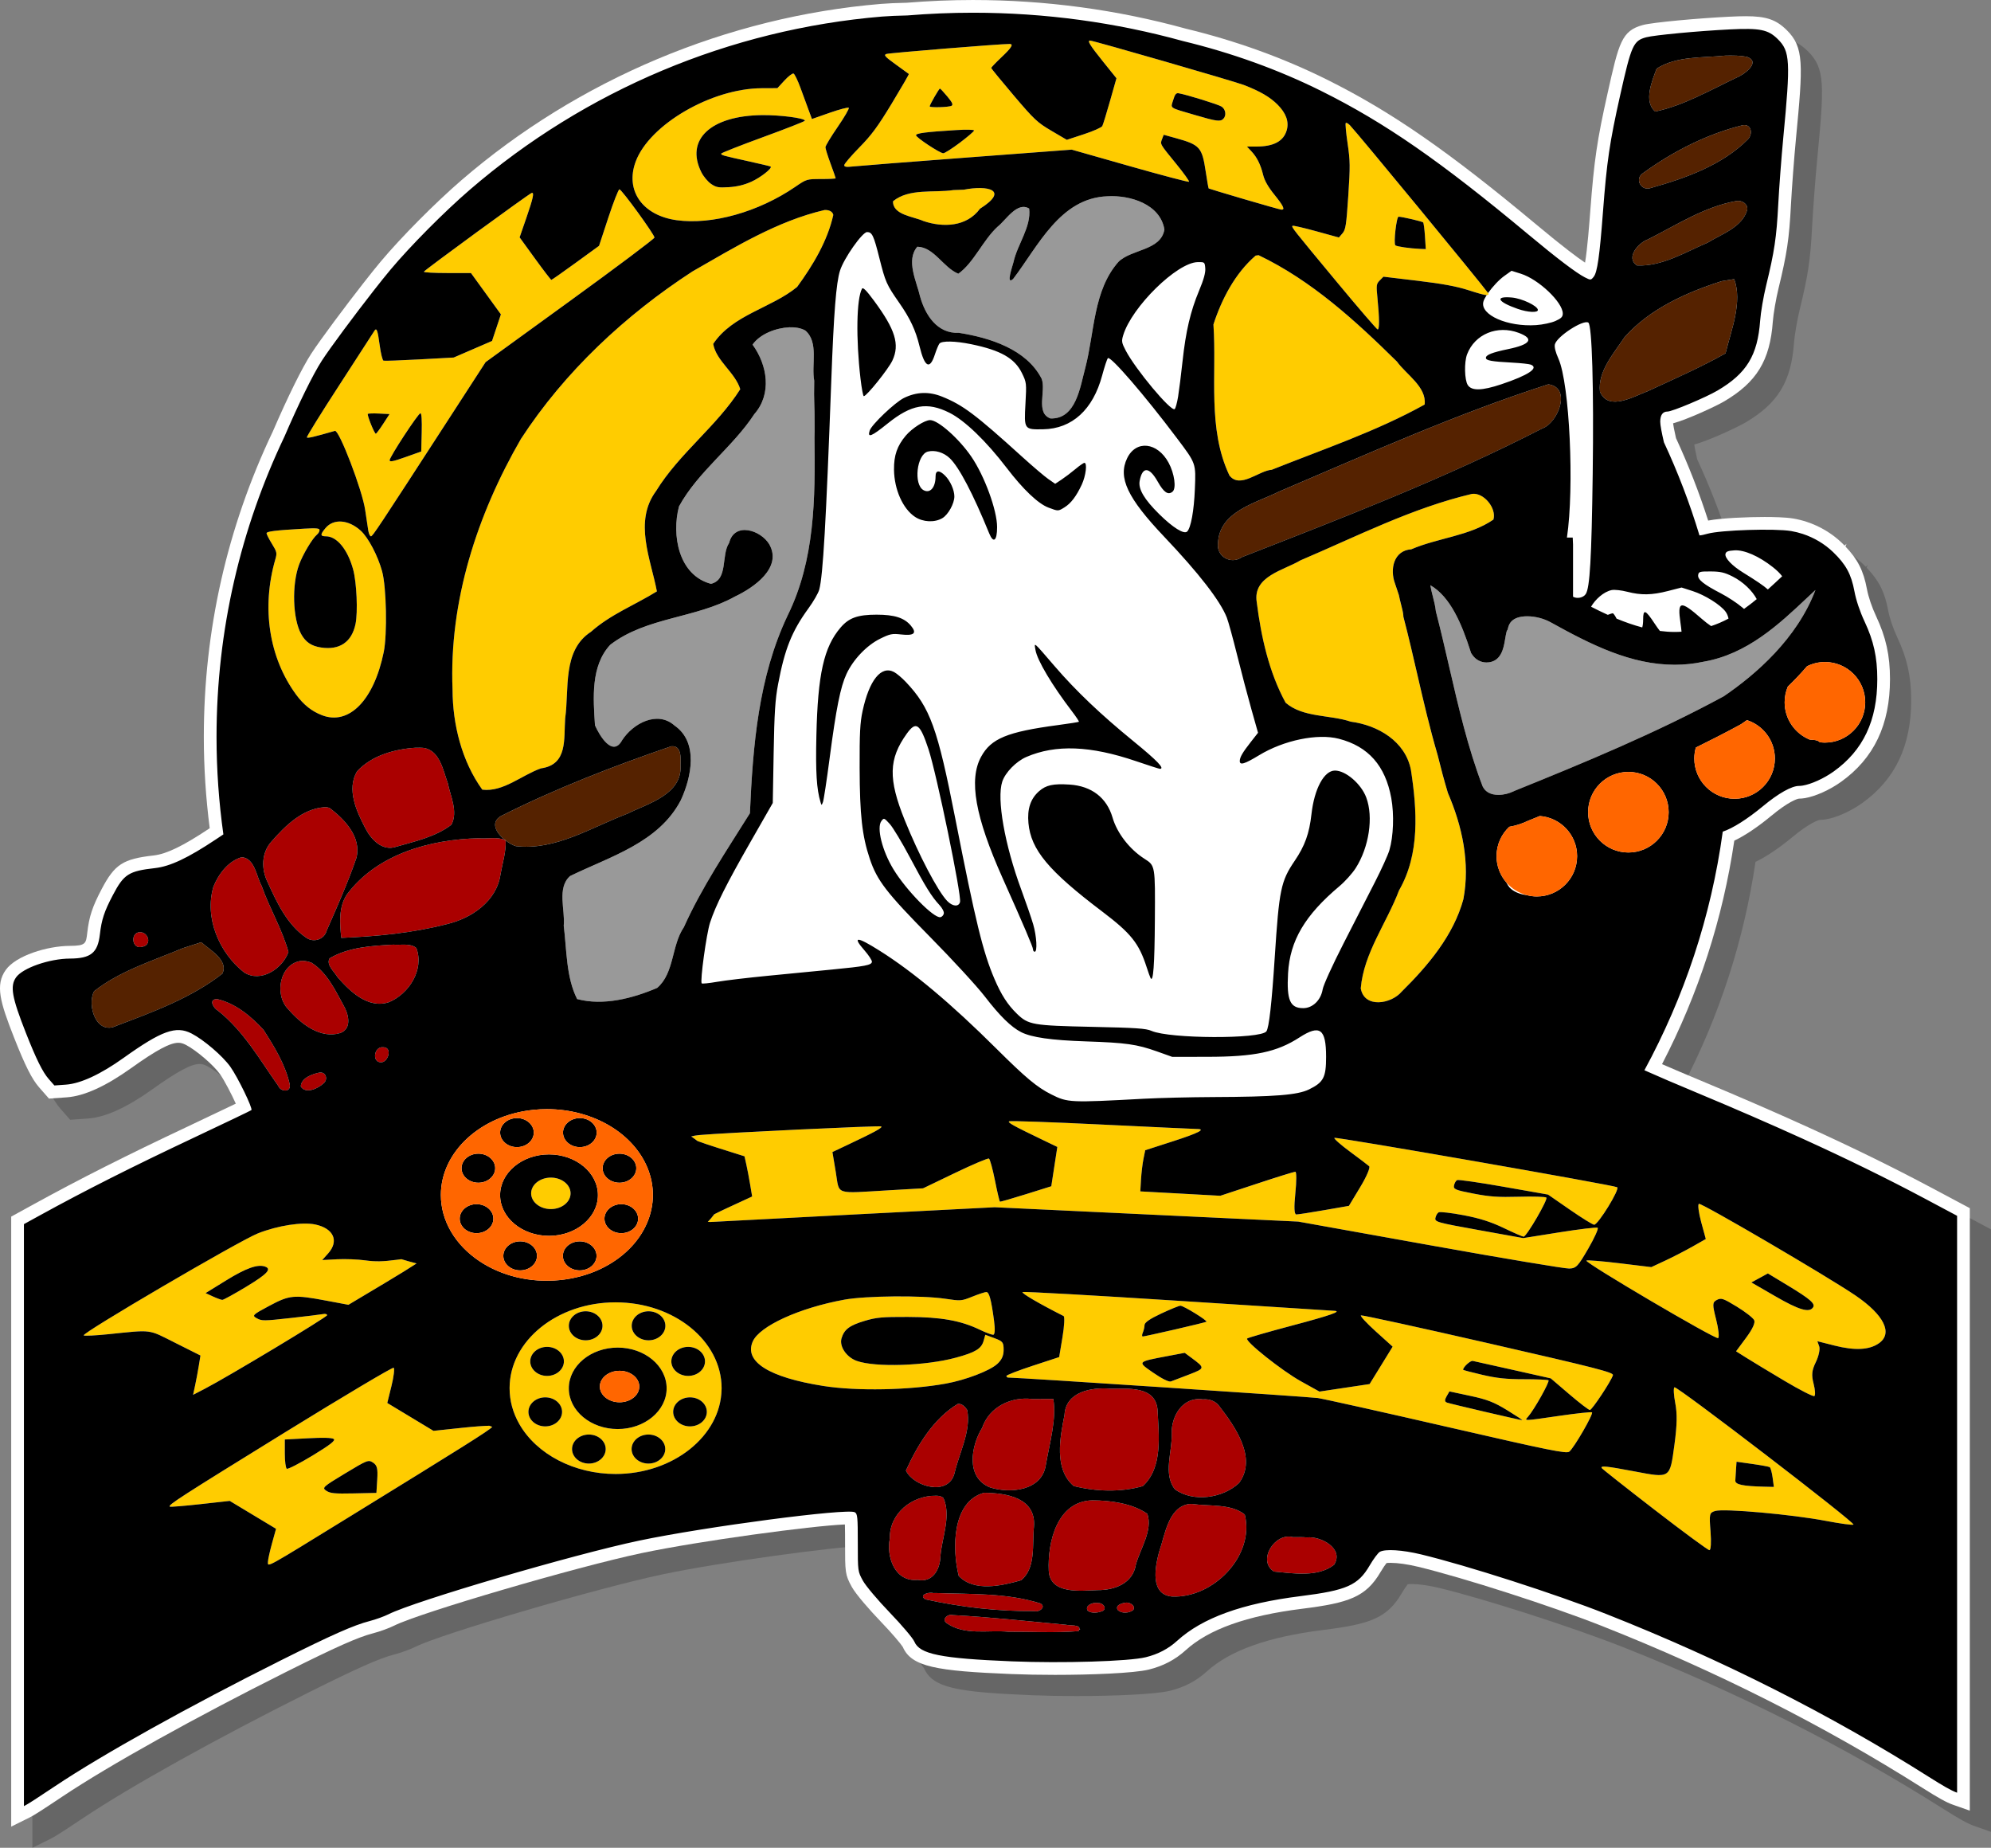 <?xml version="1.0" encoding="utf-8"?>
<!-- Generator: Adobe Illustrator 16.0.0, SVG Export Plug-In . SVG Version: 6.00 Build 0)  -->
<!DOCTYPE svg PUBLIC "-//W3C//DTD SVG 1.1//EN" "http://www.w3.org/Graphics/SVG/1.1/DTD/svg11.dtd">
<svg version="1.1"
	 id="svg6930_copy" inkscape:export-filename="C:\Users\Taylor\CRHLHorse.png" inkscape:export-xdpi="90" sodipodi:docname="CRHLHorseLogo.svg" inkscape:export-ydpi="90" inkscape:version="0.91 r13725" xmlns:dc="http://purl.org/dc/elements/1.1/" xmlns:svg="http://www.w3.org/2000/svg" xmlns:sodipodi="http://sodipodi.sourceforge.net/DTD/sodipodi-0.dtd" xmlns:inkscape="http://www.inkscape.org/namespaces/inkscape" xmlns:cc="http://creativecommons.org/ns#" xmlns:rdf="http://www.w3.org/1999/02/22-rdf-syntax-ns#"
	 xmlns="http://www.w3.org/2000/svg" xmlns:xlink="http://www.w3.org/1999/xlink" x="0px" y="0px" width="563.71px"
	 height="523.069px" viewBox="-3.606 -8.733 563.71 523.069" enable-background="new -3.606 -8.733 563.71 523.069"
	 xml:space="preserve">
<rect x="-3.606" y="-8.733" width="563.71" height="523.069" fill="#808080" stroke="none"/>
<path opacity="0.2" d="M560.104,339.27v170.55l-4.795-1.688c-1.815-0.639-4.084-1.894-8.671-4.794
	c-27.802-17.6-58.335-33.016-90.751-45.821c-14.27-5.638-39.065-13.619-52.024-16.745c-2.92-0.7-5.751-1.103-7.763-1.103
	c-0.528,0-0.894,0.028-1.13,0.059c-0.387,0.485-1.019,1.376-1.675,2.499c-4.16,7.122-8.965,8.78-22.26,10.443
	c-15.638,1.958-26.412,5.796-32.938,11.731c-2.954,2.689-6.372,4.483-10.445,5.481c-4.2,1.034-16.367,1.498-26.56,1.498
	c-4.41,0-8.592-0.079-12.428-0.235c-21.143-0.859-28.211-2.036-30.658-7.662c-0.5-0.812-2.941-3.756-6.244-7.188
	c-3.14-3.263-7.047-7.729-8.203-9.824c-1.899-3.446-1.899-4.131-1.899-12.508c0-1.491,0-3.635-0.047-5.159
	c-9.41,0.368-41.242,4.675-57.55,8.107c-18.368,3.867-62.883,16.909-70.045,20.523c-1.432,0.722-4.085,1.684-6.042,2.191
	c-4.202,1.085-10.394,3.838-24.542,10.912c-25.85,12.924-50.13,26.444-63.364,35.285c-6.053,4.041-8.053,5.317-9.305,5.938
	l-5.198,2.576V341.659l6.41-3.521c12.958-7.121,26.022-13.711,43.682-22.036c5.942-2.803,10.721-5.08,13.5-6.421
	c-1.19-2.626-3.25-6.621-4.481-8.352c-1.852-2.604-6.762-6.803-9.729-8.32c-0.751-0.383-1.387-0.555-2.057-0.555
	c-2.362,0-6.243,2.083-13.394,7.19c-7.174,5.124-13.289,7.898-18.175,8.247l-5.059,0.362l-2.804-3.195
	c-2.034-2.316-3.954-6.133-7.084-14.079c-3.959-10.049-5.379-14.896-2.354-19.148c2.876-4.038,11.705-6.782,18.146-6.813
	c4.511-0.021,4.583-0.65,4.929-3.673c0.525-4.597,1.437-7.371,4.064-12.369c3.705-7.052,6.044-8.569,14.726-9.548
	c3.622-0.409,8.292-2.661,15.614-7.533l0.271-0.18c-1.109-8.583-1.67-17.268-1.67-25.854c0-30.146,6.573-59.237,19.539-86.47
	c4.222-9.788,8.286-18.015,10.876-22.012c2.559-3.948,9.686-13.476,14.821-20.04c1.904-2.435,3.573-4.512,4.827-6.008
	c5.823-6.947,15.454-16.651,22.901-23.075c33.09-28.534,75.255-46.25,118.729-49.884c1.879-0.157,4.34-0.268,7.315-0.329
	c6.299-0.514,12.599-0.775,18.729-0.775c20.491,0,40.79,2.732,60.333,8.121c14.116,3.41,27.55,8.26,39.929,14.417
	c18.201,9.055,34.301,20.203,59.399,41.133c7.682,6.404,11.657,9.334,13.668,10.671c0.66-3.771,1.239-11.411,1.487-14.689
	c1.091-14.345,1.916-19.95,4.907-33.318c3.187-14.245,3.944-17.63,9.995-19.261c2.805-0.755,15.754-1.92,24.39-2.345
	c1.951-0.096,3.456-0.141,4.735-0.141c5.767,0,8.583,0.956,11.591,3.933c4.905,4.86,4.645,9.532,2.603,30.801
	c-0.53,5.552-1.166,13.993-1.419,18.814c-0.5,9.528-1.125,13.708-3.519,23.536c-0.715,2.923-1.448,7.193-1.603,9.328
	c-0.802,11.063-4.556,17.205-13.851,22.661c-2.239,1.313-10.415,5.116-14.39,6.167c0.073,0.571,0.273,1.795,0.824,4.192
	c3.512,7.576,6.569,15.411,9.108,23.337c3.906-0.739,11.421-1.014,15.957-1.014c2.533,0,6,0.075,8.13,0.433
	c1.291,0.219,2.567,0.535,3.798,0.939c3.747,1.23,7.204,3.301,9.996,5.988c0.262,0.252,0.488,0.497,0.732,0.745l0.55-0.511
	l-0.292,0.773c3.473,3.604,5.124,6.896,6.074,12.014c0.412,2.212,1.405,5.157,2.594,7.685c2.8,5.957,3.941,11.121,3.941,17.823
	c0,12.917-4.539,22.434-13.876,29.097c-3.23,2.306-7.261,4.112-10.267,4.602c-0.57,0.095-1.116,0.144-1.609,0.144
	c-0.584,0.028-3.169,0.966-7.932,4.918c-3.769,3.124-7.431,5.571-10.399,6.975c-3.247,22.074-10.121,43.328-20.459,63.264
	c3.118,1.357,6.765,2.905,11.036,4.686c11.07,4.62,20.974,8.922,30.277,13.151c12.692,5.775,24.028,11.33,34.654,16.984
	L560.104,339.27z"/>
<path fill="#FFFFFF" d="M554.104,333.27v170.55l-4.795-1.688c-1.815-0.639-4.084-1.894-8.671-4.794
	c-27.802-17.6-58.335-33.016-90.751-45.821c-14.27-5.638-39.065-13.619-52.024-16.745c-2.92-0.7-5.751-1.103-7.763-1.103
	c-0.528,0-0.894,0.028-1.13,0.059c-0.387,0.485-1.019,1.376-1.675,2.499c-4.16,7.122-8.965,8.78-22.26,10.443
	c-15.638,1.958-26.412,5.796-32.938,11.731c-2.954,2.689-6.372,4.483-10.445,5.481c-4.2,1.034-16.367,1.498-26.56,1.498
	c-4.41,0-8.592-0.079-12.428-0.235c-21.143-0.859-28.211-2.036-30.658-7.662c-0.5-0.812-2.941-3.756-6.244-7.188
	c-3.14-3.263-7.047-7.729-8.203-9.824c-1.899-3.446-1.899-4.131-1.899-12.508c0-1.491,0-3.635-0.047-5.159
	c-9.41,0.368-41.242,4.675-57.55,8.107c-18.368,3.867-62.883,16.909-70.045,20.523c-1.432,0.722-4.085,1.684-6.042,2.191
	c-4.202,1.085-10.394,3.838-24.542,10.912c-25.85,12.924-50.13,26.444-63.364,35.285c-6.053,4.041-8.053,5.317-9.305,5.938
	l-5.198,2.576V335.659l6.41-3.521c12.958-7.121,26.022-13.711,43.682-22.036c5.942-2.803,10.721-5.08,13.5-6.421
	c-1.19-2.626-3.25-6.621-4.481-8.352c-1.852-2.604-6.762-6.803-9.729-8.32c-0.751-0.383-1.387-0.555-2.057-0.555
	c-2.362,0-6.243,2.083-13.394,7.19c-7.174,5.124-13.289,7.898-18.175,8.247l-5.059,0.362l-2.804-3.195
	c-2.034-2.316-3.954-6.133-7.084-14.079c-3.959-10.049-5.379-14.896-2.354-19.148c2.876-4.038,11.705-6.782,18.146-6.813
	c4.511-0.021,4.583-0.65,4.929-3.673c0.525-4.597,1.437-7.371,4.064-12.369c3.705-7.052,6.044-8.569,14.726-9.548
	c3.622-0.409,8.292-2.661,15.614-7.533l0.271-0.18c-1.109-8.583-1.67-17.268-1.67-25.854c0-30.146,6.573-59.237,19.539-86.47
	c4.222-9.788,8.286-18.015,10.876-22.012c2.559-3.948,9.686-13.476,14.821-20.04c1.904-2.435,3.573-4.512,4.827-6.008
	c5.823-6.947,15.454-16.651,22.901-23.075c33.09-28.534,75.255-46.25,118.729-49.884c1.879-0.157,4.34-0.268,7.315-0.329
	c6.299-0.514,12.599-0.775,18.728-0.775c20.492,0,40.791,2.732,60.333,8.121c14.116,3.41,27.55,8.26,39.929,14.417
	c18.201,9.055,34.301,20.203,59.399,41.133c7.682,6.404,11.657,9.334,13.668,10.671c0.66-3.771,1.239-11.411,1.487-14.689
	c1.091-14.345,1.916-19.95,4.907-33.318c3.187-14.245,3.944-17.63,9.995-19.261c2.805-0.755,15.754-1.92,24.39-2.345
	c1.951-0.096,3.456-0.141,4.735-0.141c5.767,0,8.583,0.956,11.591,3.933c4.905,4.86,4.645,9.532,2.603,30.801
	c-0.53,5.552-1.166,13.993-1.419,18.814c-0.5,9.528-1.125,13.708-3.519,23.536c-0.715,2.923-1.448,7.193-1.603,9.328
	c-0.802,11.063-4.556,17.205-13.851,22.661c-2.239,1.313-10.415,5.116-14.39,6.167c0.073,0.571,0.273,1.795,0.824,4.192
	c3.512,7.576,6.569,15.411,9.108,23.337c3.906-0.739,11.421-1.014,15.957-1.014c2.533,0,6,0.075,8.13,0.433
	c1.291,0.219,2.567,0.535,3.798,0.939c3.747,1.23,7.204,3.301,9.996,5.988c0.262,0.252,0.488,0.497,0.732,0.745l0.55-0.511
	l-0.292,0.773c3.473,3.604,5.124,6.896,6.074,12.014c0.412,2.212,1.405,5.157,2.594,7.685c2.8,5.957,3.941,11.121,3.941,17.823
	c0,12.917-4.539,22.434-13.876,29.097c-3.23,2.306-7.261,4.112-10.267,4.602c-0.57,0.095-1.116,0.144-1.609,0.144
	c-0.584,0.028-3.169,0.966-7.932,4.918c-3.769,3.124-7.431,5.571-10.399,6.975c-3.247,22.074-10.121,43.328-20.459,63.264
	c3.118,1.357,6.765,2.905,11.036,4.686c11.07,4.62,20.974,8.922,30.277,13.151c12.692,5.775,24.028,11.33,34.654,16.984
	L554.104,333.27z"/>
<path fill="#FFFFFF" d="M263.822,416.13c-0.014-0.039-0.032-0.08-0.046-0.119h0.057L263.822,416.13z M489.909,153.343
	c3.703,2.281,5.869,3.75,7.018,4.789c1.352-1.211,2.693-2.467,4.049-3.74c-0.605-0.813-1.473-1.661-2.607-2.561
	c-3.961-3.131-8.119-4.951-10.904-4.773c-1.852,0.117-2.406,0.346-2.539,1.045C484.706,149.237,486.772,151.408,489.909,153.343z
	 M423.374,90.097c6.414-1.326,7.469-2.926,3.035-4.599c-6.078-2.294-12.461,0.35-14.641,6.063c-0.85,2.227-0.73,7.286,0.199,8.71
	c1.104,1.679,4.029,1.608,9.523-0.232c7.656-2.565,10.723-4.619,8.303-5.56c-0.465-0.181-2.807-0.433-5.201-0.561
	c-5.939-0.315-7.5-0.597-7.5-1.354C417.096,91.729,418.887,91.024,423.374,90.097z M417.85,74.397c0-0.013-0.045-0.081-0.125-0.191
	c1.234-1.75,3.068-3.741,4.57-4.817l2.063-1.475l2.668,0.841c5.021,1.584,11.846,8.073,11.846,11.27
	c0,0.932-0.449,1.382-2.105,2.115c-1.154,0.511-3.605,1.031-5.441,1.155c-8.109,0.545-15.879-2.883-14.947-6.596
	c0.125-0.495,0.473-1.163,0.947-1.9C417.729,74.804,417.85,74.661,417.85,74.397z M426.114,78.707
	c2.893,1.006,5.773,1.143,5.697,0.271c-0.104-1.14-4.506-3.232-7.35-3.49C419.502,75.038,420.356,76.704,426.114,78.707z
	 M314.402,86.173c-0.513,1.696-0.442,2.106,0.733,4.355c2.81,5.354,12.73,17.229,13.83,16.552c0.25-0.154,0.693-1.75,0.984-3.545
	s0.856-6.292,1.256-9.993c0.916-8.483,2.24-14.14,4.67-19.958c1.328-3.176,1.867-5.124,1.767-6.366
	c-0.146-1.758-0.187-1.789-2.151-1.751C329.631,65.577,316.825,78.153,314.402,86.173z M477.192,154.057
	c-0.182,1.257,1.555,2.647,6.502,5.212c1.896,0.984,4.584,2.755,5.969,3.938c0.188,0.16,0.346,0.289,0.518,0.43
	c1.219-0.864,2.408-1.797,3.592-2.774c-1.195-2.29-3.789-4.878-6.859-6.417c-2.271-1.139-3.432-1.404-6.184-1.416
	C477.622,153.015,477.327,153.101,477.192,154.057z M380.222,237.017c3.799-5.938,5.075-14.463,3.003-20.01
	c-1.443-3.856-5.816-7.619-8.859-7.619c-3.076,0-5.851,5.145-6.652,12.334c-0.607,5.479-1.861,8.967-4.748,13.215
	c-3.912,5.759-4.398,8.117-5.641,27.195c-0.861,13.25-1.63,20.063-2.375,21.082c-1.629,2.229-27.404,2.117-32.531-0.139
	c-1.555-0.685-4.317-0.871-16.858-1.14c-16.794-0.36-18.021-0.574-21.243-3.709c-2.63-2.554-4.427-5.341-6.361-9.856
	c-3.247-7.586-5.355-16.23-11.095-45.437c-5.03-25.605-7.116-31.362-13.997-38.629c-1.091-1.153-2.594-2.416-3.339-2.809
	c-3.64-1.912-7.015,2.27-8.906,11.037c-0.712,3.303-0.862,6.206-0.833,16.125c0.04,13.334,0.699,19.234,2.872,25.707
	c2.071,6.17,4.711,9.588,17.146,22.199c6.299,6.389,13.244,13.941,15.434,16.787c4.201,5.461,7.425,8.625,10.265,10.08
	c2.924,1.494,8.543,2.301,18.363,2.625c11.344,0.379,14.387,0.811,20.082,2.832l4.354,1.551l9.922-0.014
	c13.371-0.014,19.667-1.338,26.084-5.484c5.795-3.744,7.547-2.477,7.547,5.477c0,5.849-0.721,7.221-4.834,9.234
	c-3.24,1.584-9.628,2.094-27.104,2.158c-6.389,0.025-15.207,0.238-19.599,0.477c-21.05,1.135-21.612,1.109-26.252-1.215
	c-4.044-2.025-7.216-4.668-15.544-12.949c-12.867-12.795-23.565-21.762-33.131-27.775c-6.473-4.063-7.766-4.084-4.237-0.055
	c1.235,1.41,2.186,2.881,2.112,3.271c-0.174,0.912-1.886,1.239-11.259,2.151c-4.258,0.414-12.424,1.207-18.146,1.765
	c-5.722,0.558-12.23,1.328-14.462,1.719c-2.232,0.388-4.179,0.584-4.326,0.438c-0.519-0.521,1.34-14.074,2.354-17.182
	c1.595-4.883,4.612-10.904,11.46-22.871l6.303-11.015l0.25-14.147c0.204-11.563,0.435-15.129,1.263-19.516
	c1.876-9.941,3.896-14.982,8.587-21.423c1.428-1.96,2.805-4.354,3.062-5.323c1.065-4.021,1.913-18.742,3.404-59.101
	c0.715-19.348,1.377-27.707,2.471-31.183c1.097-3.484,6.32-10.917,7.672-10.917c1.412,0,1.869,0.963,3.462,7.302
	c1.727,6.873,2.019,7.532,5.631,12.719c3.104,4.458,4.653,7.767,5.749,12.282c1.452,5.986,2.899,6.779,4.337,2.374
	c0.448-1.374,1.03-2.771,1.294-3.103c0.657-0.83,4.486-0.76,8.97,0.163c8.406,1.729,12.333,3.967,14.408,8.208
	c1.285,2.627,1.31,2.825,0.985,8.637c-0.405,7.308-0.386,7.337,5.034,7.242c8.165-0.146,14.09-5.553,16.677-15.219
	c0.66-2.465,1.392-4.674,1.628-4.909c0.725-0.725,10.395,10.474,19.524,22.614c5.478,7.281,5.397,7.059,5.101,14.488
	c-0.244,6.067-1.125,10.918-2.174,11.965c-0.877,0.878-4.04-1.084-7.912-4.908c-4.271-4.215-5.979-7.119-5.543-9.428
	c0.771-4.116,2.725-4.032,5.117,0.222c1.717,3.052,2.938,3.878,4.191,2.837c1.123-0.934,0.551-5.139-1.119-8.204
	c-3.174-5.829-9.211-6.481-11.733-1.269c-2.653,5.484,0.067,11.252,10.505,22.244c9.811,10.334,15.842,18.121,17.711,22.861
	c0.418,1.064,1.735,5.855,2.926,10.646c1.191,4.791,3.01,11.693,4.041,15.341l1.873,6.63l-2.031,2.588
	c-2.35,2.996-3.137,4.352-3.137,5.411c0,1.269,1.334,0.868,5.479-1.644c6.997-4.244,16.512-6.211,22.549-4.664
	c8.35,2.139,13.203,7.627,14.868,16.808c0.841,4.644,0.61,10.88-0.539,14.75c-0.405,1.362-2.229,5.392-4.058,8.952
	c-1.821,3.563-5.823,11.383-8.891,17.379c-3.181,6.219-5.732,11.824-5.939,13.055c-0.52,3.082-2.842,5.318-5.516,5.318
	c-3.724,0-4.707-2.26-4.283-9.85c0.519-9.263,4.765-16.456,14.584-24.709C377.225,240.781,379.274,238.498,380.222,237.017z
	 M242.63,113.153c-0.69,2.175,0.464,1.72,5.1-2.014c6.709-5.401,11.188-6.179,17.477-3.035c4.34,2.169,10.395,8.002,16.229,15.634
	c4.662,6.1,8.891,10.114,11.809,11.215c2.772,1.047,2.738,1.047,4.521-0.054c1.85-1.144,3.372-3.146,4.92-6.472
	c1.15-2.475,1.596-6.141,0.738-6.141c-0.238,0-1.385,0.793-2.541,1.762c-1.153,0.97-2.918,2.306-3.918,2.969l-1.813,1.206
	l-1.929-1.337c-1.062-0.734-4.36-3.54-7.333-6.234c-13.325-12.074-16.832-14.712-22.741-17.099
	c-3.708-1.498-7.257-1.377-10.82,0.369C249.782,105.17,243.165,111.468,242.63,113.153z M240.03,98.455
	c0.318,2.728,0.737,4.96,0.93,4.96c0.806,0,6.985-7.701,8.102-10.096c2.124-4.555,0.826-8.761-5.229-16.95
	c-2.148-2.906-3.108-3.869-3.374-3.387C238.891,75.83,238.701,87.064,240.03,98.455z M254.279,168.365
	c-1.862-2.215-4.632-3.1-9.694-3.1c-5.354,0-7.835,0.889-10.202,3.652c-4.735,5.533-6.446,13.174-6.846,30.592
	c-0.238,10.347,0.061,15.154,1.172,18.83c0.292,0.968,0.292,0.968,0.682,0c0.214-0.532,1.061-6.086,1.881-12.34
	c1.868-14.239,3.071-20.254,4.789-23.953c1.905-4.098,5.73-8.104,9.523-9.971c2.793-1.375,3.383-1.496,5.938-1.207
	C255.235,171.291,256.088,170.514,254.279,168.365z M259.114,119.095c2.011-0.504,4.469,0.242,6.185,1.88
	c2.635,2.515,6.592,10.056,11.163,21.272l0,0c1.203,2.957,2.24,2.135,2.24-1.777c0-4.76-3.569-14.504-7.312-19.961
	c-3.5-5.105-9.389-10.32-11.653-10.32c-1.521,0-5.113,2.292-6.89,4.395c-2.447,2.896-3.382,5.599-3.334,9.639
	c0.065,5.605,2.502,11.076,5.951,13.357c2.279,1.508,5.542,1.662,7.74,0.362c1.654-0.978,3.399-4.133,3.399-6.147
	c0-1.813-1.161-4.424-2.613-5.875c-1.663-1.662-2.71-1.584-2.71,0.207c0,3.123-1.535,4.895-3.384,3.904
	C254.979,128.47,255.934,119.893,259.114,119.095z M320.415,234.361c-4.199-2.676-7.748-7.257-9.023-11.65
	c-1.643-5.644-5.945-8.949-12.176-9.35c-4.65-0.298-6.651,0.137-8.639,1.881c-2.41,2.116-3.375,5.021-3,9.034
	c0.705,7.556,5.672,13.509,20.883,25.022c8.172,6.189,10.398,8.975,12.578,15.737c0.473,1.465,0.979,2.87,1.127,3.127
	c0.754,1.303,1.125-3.748,1.205-16.437C323.471,236.23,323.484,236.317,320.415,234.361z M317.292,201.078
	c-9.285-7.578-16.256-14.213-22.281-21.207c-6.202-7.203-5.84-6.895-5.441-4.598c0.508,2.946,4.676,9.949,10.313,17.329
	c1.185,1.547,2.072,2.89,1.979,2.981c-0.093,0.094-2.784,0.52-5.979,0.944c-14.344,1.914-18.9,3.796-21.713,8.964
	c-3.541,6.504-1.684,16.965,6.104,34.377c6.018,13.449,8.598,19.496,8.598,20.145c0,0.367,0.217,0.668,0.482,0.668
	c0.792,0,0.551-4.367-0.43-7.742c-0.5-1.729-2.016-6.132-3.363-9.786c-4.715-12.747-7.008-25.751-5.402-30.616
	c0.859-2.604,3.936-5.75,6.842-7.002c8.31-3.574,18.119-3.195,31.023,1.196c3.512,1.194,6.555,2.172,6.762,2.172
	C326.269,208.904,324.096,206.63,317.292,201.078z M268.204,246.61c0.484-1.853-6.62-36.28-8.929-43.271
	c-2.398-7.26-3.513-8.055-6.148-4.387c-5.151,7.172-5.285,12.801-0.583,24.463c3.958,9.819,9.342,20.076,12.002,22.869
	C266.073,247.886,267.83,248.042,268.204,246.61z M428.598,244.641c-2.26-0.597-4.238-1.86-5.721-3.576
	c0.32,0.608,0.623,1.101,0.869,1.376C424.836,243.664,426.75,244.44,428.598,244.641z M445.372,159.419
	c1.16-1.771,1.645-10.19,1.963-33.987c0.326-24.538-0.186-42.194-1.242-42.847c-1.469-0.908-8.902,3.928-9.465,6.155
	c-0.186,0.746,0.172,2.2,0.998,4.039c3.191,7.115,4.521,36.533,2.412,50.662h1.639l0.092,1.967v14.773
	C442.85,160.82,444.653,160.516,445.372,159.419z M248.302,224.496c-1.588-1.733-1.651-1.756-2.352-0.822
	c-1.418,1.887,0.201,8.395,3.398,13.656c3.611,5.944,11.441,13.932,13.306,13.572c0.436-0.084,0.869-0.555,0.963-1.045
	c0.098-0.502-0.453-1.561-1.255-2.415c-2.195-2.341-3.974-5.211-8.377-13.521C251.757,229.718,249.199,225.476,248.302,224.496z
	 M478.196,166.434c0.979,0.854,1.857,1.53,2.662,2.063c1.707-0.558,3.344-1.274,4.928-2.123c-0.141-0.693-0.412-1.386-0.83-1.955
	c-1.424-1.943-5.854-4.719-9.311-5.83l-3.146-1.012l-3.828,0.983c-4.602,1.183-7.625,1.239-11.566,0.218
	c-1.625-0.421-3.6-0.637-4.385-0.48c-2.291,0.459-4.684,2.681-5.85,4.719c1.582,0.809,3.16,1.582,4.738,2.296
	c0.688-0.269,1.227-0.446,1.381-0.446c0.205,0,0.664,0.646,1.104,1.518c2.424,1.004,4.846,1.855,7.27,2.494
	c0.164-0.592,0.252-1.312,0.252-2.209c0-3.086,0.635-2.867,3.262,1.125c0.512,0.777,1.002,1.463,1.479,2.074
	c1.402,0.182,2.807,0.289,4.215,0.289c0.641,0,1.279-0.029,1.916-0.07c-0.055-0.655-0.15-1.465-0.303-2.512
	C471.272,161.283,472.125,161.119,478.196,166.434z M227.007,113.333c-0.005-3.994-0.044-7.462-0.124-10.48
	c-0.011,4.081,0.06,8.199,0.113,12.33C226.999,114.564,227.008,113.964,227.007,113.333z"/>
<path fill="#AA0000" d="M267.835,437.376c-1.87-7.477-1.991-21.01,7.153-23.541c6.345,0.066,14.829,1.379,14.144,9.656
	c-0.519,4.893,0.623,11.713-3.645,15.109C280.069,440.154,272.202,441.99,267.835,437.376z M65.512,266.544
	c4.768,3.021,10.895-1.09,12.55-5.795c-1.774-6.47-5.378-12.372-7.584-18.698c-1.48-2.594-1.899-7.852-5.651-8.133
	c-3.808,1.097-6.576,4.789-8.008,8.352C54.216,251.105,58.468,261.023,65.512,266.544z M78.449,298.339
	c-1.204-5.627-4.351-10.726-7.43-15.529c-3.531-3.871-7.933-7.529-13.129-8.723h-0.247c-2.257,0.162-0.727,2.639,0.427,3.248
	c7.282,5.762,11.852,13.875,17.111,21.326C75.828,300.347,78.743,300.582,78.449,298.339z M266.645,408.324
	c1.33-5.822,4.74-11.939,3.591-17.936c-0.593-0.881-1.511-1.889-2.687-1.697c-6.854,4.174-11.395,11.643-14.664,18.854
	C255.048,412.126,264.924,414.943,266.645,408.324z M36.584,259.285c2.893-0.387,1.949-4.166-0.586-4.145
	C33.196,255.228,33.708,260.117,36.584,259.285z M298.23,451.199c-10.674-0.998-21.351-2.154-32.053-2.744
	c-1.471-0.428-3.355,1.268-1.677,2.34c5.108,3.502,11.657,1.824,17.441,2.381c6.599-0.045,13.259,0.367,19.824-0.18
	c0.104-0.162,0.166-0.305,0.209-0.436c0.012-0.035,0.021-0.07,0.026-0.104C302.308,451.089,299.213,451.478,298.23,451.199z
	 M262.664,431.708c0.424-5.004,2.813-10.707,1.157-15.578c-0.015-0.039-0.032-0.08-0.046-0.119
	c-0.083-0.232-0.165-0.469-0.268-0.697c-0.558-0.533-1.369-0.662-2.111-0.637c-6.801-0.111-13.226,5.002-13.074,12.105
	c-1.013,5.268,1.445,12.355,7.892,11.703C260.525,439.347,262.605,435.427,262.664,431.708z M307.379,445.052
	c-0.232-0.037-0.475-0.059-0.713-0.051c-1.133-0.037-3.166,0.822-2.316,2.223c1.227,0.895,3.1,0.57,4.4-0.014
	C309.854,446.283,308.477,444.968,307.379,445.052z M290.896,445.132c-9.438-2.969-19.56-2.568-29.351-2.912l-0.49,0.004
	l-0.416,0.004c-1.195-0.391-4.267,0.506-2.262,1.773c10.12,2.209,20.547,3.432,30.915,3.328
	C290.646,447.742,292.727,446.064,290.896,445.132z M315.243,444.931c-1.025,0.08-3.213,0.65-2.404,2.061
	c1.111,1.113,3.203,0.941,4.391,0.051C318.066,445.847,316.275,444.798,315.243,444.931z M87.953,297.986
	c1.386-1.082,0.795-3.391-1.143-3.096c-2.008,0.414-5.187,1.529-5.254,3.936C82.956,301.064,86.432,299.376,87.953,297.986z
	 M366.39,426.468c-1.306-0.113-2.61-0.09-3.916-0.07c-5.169-1.43-10.235,6.734-5.364,9.744c5.467,0.494,12.352,1.684,16.994-1.912
	C377.042,429.589,370.32,426.06,366.39,426.468z M305.682,415.972c-10.001,0.225-12.723,11.816-12.354,19.932
	c0.344,6.775,9.127,5.652,13.838,5.482c4.819,0.023,9.967-1.877,10.836-7.252c1.269-4.551,4.808-9.613,3.242-14.344
	C316.928,416.8,310.836,416.005,305.682,415.972z M333.932,417.001l-0.865,0.006c-5.986,0.898-6.844,8.92-8.516,13.627
	c-1.105,4.164-2.625,11.971,3.619,12.568c11.601,0.594,23.563-11.455,20.654-23.207
	C344.875,416.855,338.774,417.705,333.932,417.001z M329.045,412.855c5.223,3.777,13.588,2.518,18.168-1.795
	c5.222-7.107-1.228-16.086-5.668-21.834c-1.088-1.41-2.828-1.996-4.564-1.834c-5.656-0.844-8.967,4.629-8.85,9.658
	C328.37,402.125,325.603,408.507,329.045,412.855z M300.398,411.929c6.254,1.57,13.356,1.809,19.565,0.016
	c5.777-5.316,4.476-14.545,4.168-21.623c-0.637-6.879-8.51-5.883-13.438-5.967c-5.242-0.414-12.549,0.842-12.904,7.43
	C296.521,398.22,294.743,407.101,300.398,411.929z M104.477,291.966c1.908-0.223,3.029-4.238,0.464-4.248
	C102.204,287.365,101.575,292.244,104.477,291.966z M72.192,241.046c2.604,5.754,5.517,12,10.894,15.655
	c2.1,1.504,5.175,0.514,5.828-2.063c2.963-6.752,5.984-13.531,8.387-20.499c1.504-5.86-3.299-10.945-7.59-14.144
	c-0.464-0.199-0.979-0.246-1.48-0.229c-6.198,0.454-11.066,5.239-14.946,9.687C70.371,232.632,70.324,237.33,72.192,241.046z
	 M288.659,387.291c-5.996-0.738-12.158,2.217-14.187,8.146c-3.16,5.131-4.742,14.105,2.25,16.887
	c5.754,1.811,14.756,0.949,15.788-6.447c1.049-6.041,3.064-12.9,2.107-18.602C292.631,387.281,290.646,387.287,288.659,387.291z
	 M108.64,230.94c5.322-1.528,11.104-2.784,15.559-6.209c1.944-3.692-0.267-8.042-1.023-11.792c-1.325-3.576-2.214-9.063-6.658-9.938
	c-0.828-0.098-1.665-0.074-2.497-0.067c-5.958,0.399-12.414,2.188-16.564,6.707c-2.956,5.083-0.149,11.237,2.306,15.94
	C101.389,228.839,104.611,232.365,108.64,230.94z M78.017,276.97c3.523,4.053,9.014,8.453,14.715,6.723
	c3.424-1.27,2.328-5.447,0.914-7.859c-2.382-4.36-4.727-9.324-9.046-12.047c-0.904-0.346-1.876-0.563-2.848-0.533
	C75.546,263.996,73.954,272.89,78.017,276.97z M139.37,229.053c-2.135-0.972-5.213-0.265-7.521-0.497
	c-13.643,0.324-28.658,4.451-37.192,15.845c-2.439,3.576-2.074,8.349-1.636,12.354c9.994-0.408,20.206-1.371,29.963-3.908
	c6.968-1.666,14.022-6.473,15.11-14.043c0.551-3.167,1.619-6.396,1.454-9.61c-0.001-0.024,0-0.048-0.001-0.071
	C139.491,229.093,139.428,229.08,139.37,229.053z M114.282,259.644c-1.651-1.469-4.474-0.777-6.497-0.975
	c-6.111,0.317-12.693,0.705-18.073,3.875c-1.056,1.854,1.349,3.771,2.23,5.32c3.51,4.03,8.661,9.022,14.511,7.114
	C112.173,272.646,116.565,265.757,114.282,259.644z"/>
<path fill="#552200" d="M59.343,266.896c-8.75,6.838-19.587,10.82-29.93,14.715c-5.706,2.863-8.485-5.721-6.37-9.77
	c7.288-5.744,16.629-8.59,25.139-12.182c1.739-0.562,3.478-1.119,5.216-1.679C55.523,259.994,61.257,263.035,59.343,266.896z
	 M465.038,22.845c7.994-1.688,15.506-6.035,22.918-9.551c1.938-0.719,7.102-4.308,3.223-5.872c-2.02-0.493-4.127-0.43-6.188-0.418
	h-0.002c-6.465,0.673-13.951,0.071-19.563,3.702C464.153,14.168,461.637,19.988,465.038,22.845z M463.917,44.44
	c9.738-2.752,20.09-6.417,27.357-13.725c1.463-1.497,1.063-4.41-1.479-4.002c-10.066,2.485-19.73,7.416-28.119,13.494
	C459,41.855,461.084,45.578,463.917,44.44z M459.87,66.411c7.08,0.327,13.621-3.751,19.965-6.434
	c3.998-2.469,9.938-4.396,11.271-9.398c0.121-1.683-1.529-2.621-3.039-2.426c-9.035,1.579-16.98,6.806-25.068,10.869
	C460.35,59.917,456.53,64.219,459.87,66.411z M449.387,102.143c2.393,5.685,9.672,1.259,13.479-0.118
	c7.408-3.434,15.02-6.761,22.074-10.728c1.656-6.68,4.826-14.563,2.457-21.017c-1.184,0.191-2.363,0.383-3.547,0.575
	c-10.002,3.193-20.377,7.853-27.479,15.831C453.352,91.255,448.725,96.36,449.387,102.143z M434.776,100.058
	c-26.031,8.361-51.081,19.654-76.23,30.354c-6.547,3.287-16.93,5.563-17.301,14.598c-0.509,3.769,3.623,6.174,6.771,3.968
	c28.728-11.22,57.64-22.333,85.093-36.453C437.45,110.983,441.508,101.022,434.776,100.058z M186.467,202.511
	c-16.445,5.648-32.821,11.98-48.361,19.82c-2.959,1.867-1.131,4.809,1.265,6.721c0.057,0.027,0.121,0.041,0.176,0.068
	c0.001,0.024,0,0.049,0.001,0.072c0.985,0.758,2.047,1.338,2.902,1.596c11.177,1.305,21.44-5.358,31.532-9.17
	c5.903-2.935,15.662-5.418,15.088-13.834C189.144,205.888,189.371,202.257,186.467,202.511z"/>
<path fill="#999999" d="M182.466,270.916c-6.929,2.972-15.243,5.129-22.67,3.166c-3.138-6.221-2.928-13.885-3.787-20.764
	c0.451-4.414-2-10.732,1.794-14.064c11.323-5.529,25.111-9.433,31.358-21.479c3.014-6.496,5.063-16.388-1.774-21.108
	c-4.879-4.36-11.792-0.588-14.843,4.135c-2.692,4.939-6.399-1.28-7.69-4.205c-0.485-7.592-1.271-16.807,4.329-22.813
	c10.239-7.873,24.185-7.438,35.309-13.65c5.231-2.475,13.528-8.123,9.688-14.82c-2.424-4.003-9.84-6.377-11.342-0.361
	c-2.325,3.467-0.2,10.426-5.149,11.588c-9.209-2.44-11.192-13.871-9.047-21.924c5.41-9.884,15.166-16.711,21.322-26.121
	c5.037-5.75,3.712-13.868-0.498-19.672c2.147-3.036,6.563-4.701,10.395-4.905c1.552-0.036,3.188,0.142,4.56,0.926
	c3.858,3.339,1.646,9.715,2.501,14.186c-0.023,1.272-0.034,2.549-0.038,3.83c-0.011,4.081,0.06,8.199,0.113,12.33
	c0.225,17.193,0.136,34.592-7.586,50.287c-8.32,17.504-9.855,36.941-10.697,56.014c-6.561,10.514-13.611,20.917-18.691,32.242
	C186.467,258.923,187.375,266.687,182.466,270.916z M287.782,50.31c-3.396-2.067-6.576,3.271-8.914,5.11
	c-4.217,3.867-6.742,10.209-11.146,13.335c-4.293-1.768-6.847-7.537-11.61-7.645c-3.305,3.852-0.184,9.853,0.8,14.147
	c1.459,5.196,4.848,10.517,10.962,10.221c8.774,1.39,19.146,4.622,23.438,13.005c1.312,3.351-1.796,9.698,2.494,11.235
	c7.293,0.271,8.42-9.033,9.875-14.357c2.614-9.969,2.22-21.898,9.392-29.981c3.741-3.653,11.986-3.139,13.002-9.145
	c-1.189-7.238-9.795-9.773-16.115-9.406c-13.433,0.464-19.645,14.135-26.715,23.398c-2.156,1.937-0.188-3.566,0.096-4.743
	C284.436,60.403,288.417,55.521,287.782,50.31z M478.655,178.593c-2.631,0.566-5.352,0.853-8.086,0.853
	c-12.426,0-23.684-5.671-35.076-11.989c-1.945-1.09-4.441-1.734-6.693-1.734c-4.543,0-5.189,2.396-5.402,3.183l-0.16,0.595
	l-0.23,0.392c-0.17,0.508-0.395,1.834-0.518,2.563c-0.371,2.213-1.066,6.332-5.242,6.338c-0.002,0-0.004,0-0.004,0
	c-1.574,0-3.057-0.793-3.967-2.121l-0.383-0.559l-0.207-0.646c-2.398-7.463-5.605-15.264-11.326-18.543
	c0.164,1.023,0.479,2.266,0.688,3.084c0.365,1.424,0.74,2.892,0.883,4.33c1.357,5.223,2.588,10.548,3.775,15.703
	c2.611,11.315,5.313,23.015,9.473,33.854c0.795,1.58,2.303,2.38,4.484,2.38c1.455,0,3.021-0.38,4.414-1.071l0.33-0.148
	c19.445-7.844,40.02-16.363,59.031-26.688c9.064-6.16,20.75-16.299,25.963-30.091c-0.771,0.716-1.539,1.438-2.313,2.166
	C500.112,167.96,491.071,176.477,478.655,178.593z"/>
<path fill="#FFCC00" d="M127.202,395.447l-8.08,0.857l-6.539-3.945l-6.539-3.943l1.188-4.814c0.653-2.645,0.929-4.971,0.614-5.156
	c-0.315-0.191-14.092,8-30.616,18.195c-30.032,18.543-33.415,20.729-32.754,21.123c0.193,0.117,4.088-0.201,8.656-0.707l8.304-0.922
	l6.557,3.949l6.558,3.949l-1.139,4.111c-0.627,2.264-1.146,4.631-1.155,5.262c-0.021,1.525-1.097,2.119,23.065-12.762
	c32.159-19.807,39.539-24.422,40.445-25.465c-0.277-0.104-0.554-0.209-0.826-0.316C133.498,394.876,130.506,395.095,127.202,395.447
	z M77.592,407.033c-0.309-0.188-0.563-2.127-0.563-4.311v-3.971l6.481-0.342c4.367-0.23,6.768-0.17,7.36,0.188
	c0.639,0.389-0.973,1.654-5.919,4.654C81.213,405.519,77.901,407.22,77.592,407.033z M103.203,410.06l-0.235,3.811l-6.434,0.139
	c-5.415,0.117-6.644-0.002-7.76-0.75c-1.258-0.842-0.984-1.096,5.284-4.875c6.427-3.877,6.649-3.963,7.995-3.061
	C103.17,406.072,103.392,406.988,103.203,410.06z M53.149,374.974l-0.469,2.902c-0.258,1.598-0.728,4.102-1.042,5.566l-0.573,2.654
	l3.279-1.688c6.396-3.309,34.666-20.309,34.666-20.85c0-0.303-0.493-0.443-1.096-0.32s-4.747,0.629-9.209,1.123
	c-7.649,0.848-8.198,0.852-9.61,0.066c-1.412-0.775-1.212-0.979,3.49-3.484c5.82-3.111,7.018-3.227,16.218-1.494l6.24,1.17
	l10.579-6.318c3.609-2.154,6.808-4.139,8.719-5.391c-1.483-0.373-2.917-0.775-4.303-1.201c-0.398,0.051-0.814,0.104-1.263,0.164
	c-4.041,0.531-6.094,0.568-9.012,0.164c-2.078-0.289-5.66-0.426-7.96-0.305l-4.182,0.223l1.658-1.85
	c3.171-3.535,1.605-7.105-3.604-8.221c-3.683-0.779-10.626,0.285-16.246,2.512c-5.335,2.104-50.229,28.395-49.335,28.895
	c0.308,0.17,3.409,0.018,6.892-0.338c12.724-1.297,11.19-1.494,19.071,2.461L53.149,374.974z M60.484,353.677
	c5.573-3.436,8.842-4.596,10.934-3.883c1.994,0.68,0.677,2.1-5.287,5.703c-3.414,2.063-6.471,3.742-6.794,3.734
	c-0.323-0.016-1.521-0.445-2.664-0.977l-2.077-0.955L60.484,353.677z M521.762,358.005c-7.809-5.324-43.699-26.33-44.365-25.963
	c-0.357,0.197-0.064,2.52,0.652,5.16l1.311,4.801l-3.754,2.129c-2.063,1.172-5.535,2.961-7.715,3.977l-3.965,1.848l-9.002-1.092
	c-4.947-0.6-9.17-0.939-9.375-0.756c-0.602,0.537,36.529,22.387,37.287,21.943c0.379-0.221,0.135-2.57-0.543-5.223
	c-1.104-4.336-1.09-4.898,0.158-5.566c1.254-0.67,1.805-0.486,5.734,1.912c2.391,1.461,4.584,3.178,4.875,3.814
	c0.34,0.748-0.48,2.52-2.305,4.979l-2.828,3.818l2.859,1.803c1.572,0.992,6.424,3.926,10.781,6.518
	c4.354,2.592,8.191,4.553,8.523,4.355c0.33-0.199,0.234-1.773-0.213-3.504c-0.645-2.494-0.512-3.771,0.648-6.146
	c0.803-1.65,1.227-3.648,0.938-4.439l-0.52-1.441l4.84,1.229c5.805,1.467,9.875,1.256,12.594-0.65
	C532.387,368.697,529.848,363.521,521.762,358.005z M509.709,361.392c-1.076,1.549-3.988,0.684-10.654-3.166l-6.797-3.926
	l2.342-1.275l2.34-1.277l5.598,3.387C508.956,359.019,510.452,360.324,509.709,361.392z M470.473,383.972
	c-0.313,0.209-0.201,2.23,0.236,4.494c0.578,2.977,0.516,6.225-0.236,11.764c-1.313,9.654-1.066,9.494-11.391,7.539
	c-7.871-1.49-9.619-1.666-9.201-0.934c0.146,0.258,6.906,5.592,15.021,11.854c8.115,6.264,15.08,11.391,15.477,11.391
	c0.414,0,0.547-2.26,0.314-5.273c-0.395-5.012-0.328-5.299,1.283-5.813c2.391-0.77,21.838,0.971,31.428,2.807
	c4.063,0.777,7.555,1.246,7.762,1.043C521.713,422.302,471.139,383.523,470.473,383.972z M495.94,412.113
	c-6.129-0.145-8.281-0.604-8.225-1.752c0.031-0.598,0.121-2.039,0.199-3.201l0.145-2.115l4.471,0.631
	c2.457,0.348,4.672,0.754,4.922,0.904s0.617,1.473,0.816,2.936l0.361,2.662L495.94,412.113z M437.973,392.044
	c-10.426,1.512-10.041,1.5-8.953,0.27c1.736-1.971,6.262-10.041,5.787-10.328c-0.27-0.162-3.385-0.295-6.924-0.295
	c-4.994,0-7.641-0.279-11.838-1.252c-2.973-0.689-5.402-1.332-5.402-1.43c0-0.766,2.055-2.643,2.734-2.5
	c0.473,0.098,5.631,1.25,11.467,2.559l10.611,2.379l5.234,4.477c2.879,2.463,5.508,4.48,5.844,4.48c0.607,0,6.008-8.148,6.529-9.857
	c0.236-0.779-4.602-2.02-35.229-9.031c-19.525-4.469-35.773-8.021-36.104-7.896c-0.331,0.123,1.55,2.166,4.181,4.537l4.78,4.311
	l-3.263,5.297l-3.262,5.297l-7.1,1.064l-7.102,1.063l-5.239-2.91c-5.39-2.992-15.948-11.4-15.222-12.115
	c0.228-0.221,5.99-1.881,12.813-3.689c10.729-2.844,14.178-4.057,11.807-4.15c-0.328-0.018-20.172-1.289-44.096-2.832
	c-23.924-1.545-43.775-2.66-44.119-2.48c-0.486,0.26,4.742,3.316,11.625,6.795c0.344,0.174,0.201,2.859-0.318,5.967l-0.941,5.65
	l-7.465,2.447c-4.105,1.346-7.465,2.645-7.465,2.895s0.216,0.451,0.48,0.451c2.957,0,85.354,5.451,87.713,5.803
	c1.756,0.266,18.275,3.947,36.713,8.189c29.002,6.672,33.646,7.613,34.455,6.98c1.348-1.053,6.961-10.781,6.412-11.115
	C446.868,390.912,442.75,391.353,437.973,392.044z M333.038,380.369c-2.312,0.891-4.619,1.771-5.131,1.957
	c-0.555,0.201-2.546-0.781-4.953-2.445c-4.625-3.197-4.726-3.084,4.182-4.77l4.686-0.891l1.938,1.439
	C337.633,378.527,337.622,378.601,333.038,380.369z M337.963,365.427c-0.188,0.115-4.213,1.1-8.937,2.188h-0.003
	c-4.727,1.088-8.809,1.979-9.072,1.979c-0.263,0-0.265-0.49,0-1.088c0.266-0.6,0.484-1.563,0.492-2.148
	c0.008-0.721,1.53-1.771,4.739-3.268c2.601-1.213,5.04-2.207,5.421-2.207C331.504,360.882,338.422,365.154,337.963,365.427z
	 M406.084,388.31c-0.674-0.254-0.709-0.74-0.123-1.758l0.813-1.41l5.883,1.258c4.82,1.031,6.713,1.768,10.49,4.08
	c2.533,1.555,4.438,2.814,4.23,2.803C426.641,393.24,406.999,388.652,406.084,388.31z M273.856,50.35
	c-3.774,5.158-10.464,5.373-16.021,3.483c-2.743-1.269-8.721-1.695-8.601-5.597c4.571-3.745,11.571-2.325,17.106-3.164
	c0.979-0.036,1.959-0.072,2.938-0.108C276.012,43.644,282.318,45.022,273.856,50.35z M82.389,140.927
	c3.586-0.205,4.476-0.124,4.476,0.406c0,0.363-0.319,0.926-0.709,1.25c-1.313,1.09-3.985,5.558-5.072,8.481
	c-2.118,5.7-1.827,15.392,0.592,19.724c1.265,2.265,2.886,3.354,5.601,3.77c5.27,0.805,8.704-1.531,9.772-6.648
	c0.701-3.357,0.332-11.791-0.677-15.465c-1.55-5.646-4.6-9.357-7.693-9.361c-1.649-0.002-1.671-0.492-0.108-2.35
	c2.277-2.706,6.47-2.395,9.937,0.738c2.142,1.936,4.861,7.099,6.072,11.529c1.223,4.474,1.489,17.797,0.457,22.857
	c-2.775,13.605-9.825,20.818-17.469,17.874c-2.913-1.122-5.205-2.942-7.313-5.806c-7.697-10.455-9.878-24.592-5.912-38.316
	c0.523-1.809,0.459-2.104-0.96-4.408c-0.836-1.359-1.52-2.701-1.52-2.982C71.865,141.696,74.418,141.382,82.389,140.927z
	 M352.734,63.502c14.992,7.163,27.446,18.562,39.175,30.121c2.641,3.672,8.455,7.173,7.842,12.161
	c-13.68,7.606-28.754,12.658-43.291,18.463c-3.619,0.215-8.918,5.482-11.967,1.633c-6.308-13.236-3.56-28.595-4.539-42.757
	c2.312-7.107,6.104-14.465,11.946-19.499L352.734,63.502z M231.314,23.19l-5.037,1.767l-0.929-2.514
	c-0.511-1.383-1.557-4.228-2.323-6.322c-0.767-2.095-1.647-3.907-1.957-4.028c-0.309-0.121-1.464,0.759-2.567,1.956l-2.005,2.175
	l-4.449,0.018c-14.183,0.056-31.745,10.268-35.661,20.736c-3.063,8.188,1.862,15.261,11.574,16.62
	c9.982,1.397,23.184-2.313,33.594-9.439c3.214-2.2,3.255-2.213,7.341-2.213c2.259,0,4.108-0.094,4.108-0.209
	c0-0.115-0.653-1.98-1.452-4.146c-0.799-2.166-1.452-4.255-1.452-4.645c0-0.389,1.566-2.981,3.48-5.762
	c1.914-2.78,3.321-5.214,3.126-5.409C236.51,21.58,234.085,22.218,231.314,23.19z M212.436,30.086
	c-6.521,2.381-11.855,4.485-11.855,4.675c0,0.435,0.372,0.538,7.743,2.163c3.327,0.733,6.142,1.403,6.255,1.489
	c0.574,0.433-2.839,3.121-5.454,4.294c-2.022,0.908-4.058,1.401-6.364,1.543c-2.962,0.182-3.599,0.065-5.048-0.927
	c-0.912-0.625-2.143-2.1-2.734-3.279c-4.637-9.232,2.61-16.047,17.216-16.19c5.179-0.051,12.097,0.855,12.097,1.583
	C224.292,25.613,218.957,27.705,212.436,30.086z M135.703,87.786l-5.426,2.345l-5.426,2.345l-9.678,0.527
	c-5.323,0.29-9.912,0.453-10.197,0.363c-0.285-0.09-0.77-2.038-1.076-4.327c-0.593-4.429-0.883-5.176-1.565-4.022
	c-0.234,0.397-4.666,7.247-9.848,15.221c-5.182,7.975-9.325,14.656-9.207,14.848c0.181,0.291,1.837-0.092,7.941-1.844
	c1.193-0.342,7.759,16.805,8.553,22.338c0.344,2.396,0.747,5.063,0.897,5.928c0.149,0.865,0.485,1.574,0.747,1.574
	c0.478,0,1.831-2.039,21.657-32.627l10.805-16.67l23.899-17.33c13.145-9.531,23.906-17.604,23.915-17.94
	c0.02-0.826-9.29-13.637-9.921-13.652c-0.275-0.007-1.686,3.59-3.136,7.992l-2.635,8.005l-6.627,4.818
	c-3.645,2.65-6.74,4.819-6.879,4.819c-0.138,0-2.216-2.708-4.618-6.018l-4.366-6.017l1.92-5.554c1.931-5.584,2.295-7.308,1.48-7.009
	c-0.926,0.339-30.509,21.955-30.519,22.299c-0.006,0.2,2.994,0.363,6.667,0.363h6.677l4.237,5.846l4.237,5.846l-1.254,3.767
	L135.703,87.786z M104.88,111.257c-0.992,1.527-1.927,2.779-2.078,2.783c-0.399,0.01-2.545-5.32-2.258-5.606
	c0.133-0.134,1.569-0.177,3.191-0.097l2.949,0.146L104.88,111.257z M115.794,113.658l-0.137,5.416l-4.476,1.59
	c-3.457,1.227-4.476,1.432-4.476,0.897c0-0.946,8.108-13.321,8.728-13.321C115.753,108.24,115.882,110.179,115.794,113.658z
	 M280.551,373.386c0,1.648-0.545,2.848-1.824,3.998c-2.15,1.941-8.928,4.527-14.538,5.547c-10.34,1.879-25.234,2.162-34.718,0.662
	c-15.366-2.43-22.44-6.885-19.961-12.566c1.913-4.383,13.183-9.535,25.947-11.859c6.067-1.104,21.879-1.252,28.509-0.268
	c4.48,0.666,4.625,0.656,7.766-0.604c1.759-0.707,3.525-1.285,3.923-1.285c0.808,0,1.394,2.178,2.179,8.105
	c0.334,2.531,0.24,3.992-0.262,3.992c-0.438,0-2.131-0.646-3.767-1.438c-5.397-2.602-10.986-3.594-20.392-3.623
	c-7.25-0.02-8.897,0.129-12.213,1.119c-4.286,1.279-5.784,2.406-6.542,4.926c-0.687,2.283,1.377,5.355,4.302,6.402
	c5.265,1.887,19.5,1.42,28.096-0.92c5.531-1.504,7.201-2.523,7.832-4.779l0.474-1.688l2.594,0.959
	C280.309,370.943,280.551,371.248,280.551,373.386z M200.689,384.611l0.013-0.391c0-13.396-13.464-24.295-30.014-24.295
	s-30.015,10.898-30.015,24.295c0,3.535,0.925,6.951,2.75,10.152c4.898,8.592,15.6,14.145,27.264,14.145
	C186.973,408.517,200.432,397.792,200.689,384.611z M191.235,372.531c2.628,0,4.766,1.846,4.766,4.111s-2.138,4.111-4.766,4.111
	c-2.628,0-4.766-1.846-4.766-4.111S188.607,372.531,191.235,372.531z M180.017,362.453c2.628,0,4.766,1.846,4.766,4.113
	s-2.138,4.111-4.766,4.111s-4.766-1.846-4.766-4.111C175.251,364.298,177.389,362.453,180.017,362.453z M162.213,362.453
	c2.628,0,4.766,1.846,4.766,4.113s-2.138,4.111-4.766,4.111s-4.766-1.846-4.766-4.111
	C157.448,364.298,159.585,362.453,162.213,362.453z M150.77,395.044c-2.628,0-4.766-1.846-4.766-4.113s2.138-4.111,4.766-4.111
	s4.766,1.846,4.766,4.111C155.536,393.199,153.398,395.044,150.77,395.044z M151.287,380.753c-2.628,0-4.766-1.846-4.766-4.111
	s2.138-4.111,4.766-4.111s4.766,1.846,4.766,4.111S153.915,380.753,151.287,380.753z M163.119,405.572
	c-2.628,0-4.766-1.846-4.766-4.113c0-2.266,2.138-4.111,4.766-4.111s4.766,1.85,4.766,4.111
	C167.885,403.726,165.747,405.572,163.119,405.572z M157.442,384.267c0-6.357,6.212-11.529,13.847-11.529
	c7.635,0,13.847,5.172,13.847,11.529s-6.212,11.529-13.847,11.529C163.654,395.796,157.442,390.625,157.442,384.267z
	 M179.983,405.572c-2.628,0-4.766-1.846-4.766-4.113c0-2.266,2.138-4.111,4.766-4.111s4.766,1.85,4.766,4.111
	C184.749,403.726,182.611,405.572,179.983,405.572z M191.752,395.044c-2.628,0-4.766-1.846-4.766-4.113s2.138-4.111,4.766-4.111
	s4.766,1.846,4.766,4.111C196.518,393.199,194.38,395.044,191.752,395.044z M454.258,327.347c0.84,0.49-5.383,10.609-6.52,10.609
	c-0.4,0-3.5-1.92-6.891-4.264l-6.164-4.271l-12.555-2.207c-6.9-1.215-12.836-2.063-13.186-1.895
	c-0.348,0.172-0.742,0.852-0.877,1.512c-0.219,1.074,0.348,1.314,5.457,2.303c4.672,0.904,7.008,1.066,12.941,0.9
	c3.984-0.113,7.469-0.004,7.74,0.238c0.547,0.488-5.604,11.064-6.438,11.064c-0.283,0-2.813-1.1-5.611-2.445
	c-3.652-1.752-6.891-2.781-11.422-3.633c-3.479-0.652-6.633-1.018-7.008-0.811s-0.791,0.916-0.928,1.576
	c-0.229,1.139,0.395,1.313,12.311,3.459l12.551,2.262l10.252-1.631c5.641-0.896,10.508-1.48,10.82-1.293
	c0.313,0.186-0.883,2.842-2.654,5.896c-2.924,5.047-3.428,5.572-5.395,5.646c-1.191,0.045-18.939-2.928-39.441-6.605l0,0
	l-37.273-6.688l-42.979-2.031l-42.979-2.031L239.425,335c-21.225,1.094-39.694,2.059-41.042,2.146
	c-0.565,0.035-1.116,0.037-1.588,0.016c0.674-0.703,1.289-1.418,1.817-2.152c1.036-0.527,2.267-1.129,3.607-1.748l7.129-3.293
	l-0.567-3.389c-0.313-1.863-0.799-4.422-1.082-5.688l-0.515-2.299l-7.781-2.457c-2.151-0.678-4.105-1.344-5.517-1.867
	c-0.566-0.438-1.164-0.867-1.79-1.289c0.511-0.162,1.386-0.318,2.376-0.406c6.944-0.629,50.903-2.711,51.404-2.438
	c0.552,0.307-1.782,1.584-9.691,5.313l-4.108,1.936l0.953,5.689c1.109,6.617-0.593,6.041,15.116,5.135l9.601-0.553l9.058-4.355
	c4.98-2.395,9.295-4.227,9.586-4.063c0.293,0.154,1.059,2.938,1.701,6.18c0.645,3.238,1.285,5.941,1.424,6.012
	c0.139,0.066,3.465-0.887,7.391-2.119l7.139-2.242l0.854-5.564l0.854-5.563l-4.025-1.938c-8.477-4.07-10.176-5.014-9.609-5.326
	c0.321-0.178,12.168,0.24,26.325,0.936c14.157,0.688,26.228,1.25,26.821,1.25c2.697,0,0.475,1.145-6.771,3.479l-7.854,2.533
	l-0.495,2.438c-0.273,1.34-0.588,3.961-0.697,5.824l-0.201,3.389l11.322,0.619l11.322,0.621l10.314-3.4
	c5.674-1.873,10.598-3.404,10.941-3.404c0.346,0,0.346,2.723,0,6.049c-0.416,4.033-0.325,6.049,0.271,6.049
	c0.496,0,4.047-0.549,7.896-1.219l6.995-1.219l3.198-5.305c1.795-2.969,2.908-5.57,2.531-5.918c-0.369-0.338-2.804-2.188-5.41-4.105
	c-2.604-1.92-4.604-3.684-4.438-3.914C374.472,312.982,453.192,326.722,454.258,327.347z M239.706,33.003
	c-2.356,2.4-4.284,4.658-4.284,5.016c0,0.5,0.591,0.584,2.541,0.364c1.397-0.158,15.889-1.293,32.204-2.523l29.664-2.235
	l16.469,4.684c9.062,2.576,16.596,4.561,16.744,4.41c0.15-0.151-1.459-2.4-3.578-4.999c-4.768-5.844-4.625-5.598-4.063-7.079
	l0.466-1.226l3.469,0.961c6.763,1.874,7.396,2.581,8.416,9.373c0.394,2.613,0.772,4.802,0.85,4.865
	c0.072,0.063,4.6,1.428,10.055,3.034c5.456,1.606,10.192,2.939,10.523,2.964c1.139,0.084,0.604-1.058-1.984-4.256
	c-1.75-2.162-2.777-3.968-3.171-5.571c-0.726-2.961-1.731-4.988-3.336-6.701l-1.245-1.331h2.635c4.953,0,7.766-1.524,8.639-4.682
	c0.658-2.389-0.215-4.79-2.615-7.193c-2.148-2.149-4.938-3.775-9.518-5.547c-2.67-1.034-42.645-12.58-43.555-12.58
	c-0.88,0-0.07,1.307,3.754,6.063l3.709,4.609l-1.813,6.398c-0.996,3.52-1.984,6.727-2.193,7.127c-0.21,0.401-2.56,1.442-5.218,2.314
	l-4.837,1.585l-4.349-2.556c-4.004-2.355-4.844-3.143-10.692-10.024c-3.49-4.107-6.349-7.601-6.349-7.765s1.306-1.531,2.902-3.038
	c2.854-2.694,3.495-3.741,2.299-3.753c-2.52-0.027-34.191,2.548-34.916,2.838c-0.777,0.312-0.363,0.771,2.662,2.953
	c1.97,1.42,3.649,2.636,3.731,2.702s-2.073,3.79-4.789,8.277C244.929,27.088,243.176,29.469,239.706,33.003z M328.555,19.597
	c0.48-1.611,0.833-2.052,1.529-1.932c2.346,0.404,11.188,3.143,12.156,3.765c1.18,0.758,1.441,2.548,0.508,3.483
	c-0.844,0.842-1.953,0.694-7.901-1.054C327.187,21.609,327.823,22.04,328.555,19.597z M262.52,16.337
	c0.134,0.013,1.074,1.022,2.091,2.243c1.407,1.69,1.696,2.314,1.21,2.623c-0.678,0.429-6.203,0.588-6.203,0.178
	C259.616,20.933,262.276,16.313,262.52,16.337z M266.996,28.095c2.991-0.187,5.197-0.14,5.191,0.11
	c-0.004,0.239-1.817,1.795-4.028,3.458c-2.21,1.663-4.329,3.007-4.708,2.985c-1.027-0.058-7.704-4.473-7.704-5.096
	C255.745,28.98,258.475,28.626,266.996,28.095z M198.32,88.615c0.849,4.841,6.188,8.04,7.661,12.82
	c-6.624,10.475-17.27,18.166-23.842,28.841c-6.383,8.625-1.48,19.295,0.24,28.396c-6.18,3.832-13.158,6.525-18.668,11.443
	c-8.174,5.303-6.128,16.223-7.304,24.527c-0.417,5.835,0.779,13.07-6.846,14.125c-5.398,1.881-10.711,6.771-16.619,6.031
	c-5.786-8.02-8.398-18.444-8.421-28.338c-1.013-25.01,6.96-49.492,19.365-70.951c12.427-19.072,29.542-35.042,48.576-47.414
	c11.865-6.787,23.943-14.249,37.357-17.371c0.996-0.076,2.269,0.254,2.505,1.378c-1.623,7.365-5.799,14.315-10.25,20.398
	C214.704,78.541,203.879,80.317,198.32,88.615z M146.775,329.074c0-2.455,2.505-4.455,5.583-4.455c3.078,0,5.583,2,5.583,4.455
	s-2.505,4.453-5.583,4.453C149.28,333.527,146.775,331.529,146.775,329.074z M391.342,156.423c0.386,1.095,0.746,2.193,1.105,3.293
	c0.19,0.975,0.418,1.859,0.604,2.596c0.301,1.166,0.605,2.371,0.646,3.074l0.026,0.462l0.114,0.448
	c1.367,5.218,2.611,10.615,3.816,15.834c1.744,7.56,3.535,15.283,5.773,22.908c0.883,3.584,1.828,7.151,2.896,10.686
	c4.059,9.418,6.336,19.813,4.385,30.098c-2.787,10.238-10.049,18.837-17.478,26.162c-2.919,3.488-10.573,4.818-11.577-0.934
	c0.823-9.984,7.366-18.529,10.832-27.727c5.955-10.313,5.117-22.693,3.379-34.076c-1.559-8.145-9.341-12.692-17.039-13.694
	c-5.947-2.009-13.518-1.103-18.443-5.355c-4.734-8.668-6.941-18.738-8.182-28.494c-1.158-7.33,7.616-8.967,12.373-11.81
	c15.941-6.785,31.65-14.833,48.572-18.821c3.352-0.447,7.021,4.096,6.066,7.277c-6.744,4.645-15.732,5.168-23.26,8.413
	C390.913,147.115,389.891,152.481,391.342,156.423z M376.489,57.318l-1.014,1.179l-6.441-1.776
	c-3.543-0.977-6.552-1.666-6.687-1.532c-0.353,0.351-0.093,0.678,12.378,15.706c6.222,7.499,11.503,13.635,11.732,13.635
	c0.517,0,0.496-3.229-0.049-8.71c-0.384-3.854-0.344-4.18,0.635-5.172l1.045-1.059l9.68,1.157
	c6.979,0.834,10.963,1.567,14.273,2.627c3.102,0.991,4.596,1.42,5.279,1.428c0.404,0.005,0.525-0.138,0.525-0.401
	c0-0.013-0.047-0.081-0.127-0.191c-2.318-3.175-36.817-45.072-39.11-47.476c-0.493-0.518-1.028-0.81-1.188-0.65
	s0.074,2.761,0.521,5.78c0.727,4.907,0.745,6.485,0.186,14.884C377.575,55.058,377.387,56.275,376.489,57.318z M392.375,52.609
	c1.08,0.033,6.66,1.33,6.943,1.614c0.158,0.158,0.393,1.925,0.521,3.926l0.232,3.638l-1.637-0.068
	c-2.832-0.118-6.646-0.666-6.982-1.003C390.904,60.164,391.765,52.59,392.375,52.609z"/>
<path d="M252.327,103.922c3.563-1.746,7.11-1.867,10.82-0.369c5.909,2.387,9.417,5.023,22.738,17.099
	c2.976,2.694,6.273,5.5,7.336,6.234l1.929,1.337l1.813-1.206c0.998-0.664,2.764-2,3.918-2.969c1.156-0.969,2.302-1.762,2.541-1.762
	c0.854,0,0.41,3.666-0.739,6.141c-1.55,3.326-3.071,5.33-4.921,6.472c-1.78,1.101-1.746,1.101-4.52,0.054
	c-2.918-1.101-7.146-5.115-11.81-11.215c-5.836-7.632-11.892-13.465-16.229-15.634c-6.289-3.144-10.768-2.366-17.477,3.035
	c-4.636,3.731-5.79,4.188-5.1,2.014C243.165,111.468,249.782,105.17,252.327,103.922z M160.529,342.66
	c-2.628,0-4.766,1.846-4.766,4.111s2.138,4.111,4.766,4.111c2.628,0,4.766-1.846,4.766-4.111S163.157,342.66,160.529,342.66z
	 M143.665,342.66c-2.628,0-4.766,1.846-4.766,4.111s2.138,4.111,4.766,4.111s4.766-1.846,4.766-4.111S146.293,342.66,143.665,342.66
	z M160.563,315.99c2.628,0,4.766-1.846,4.766-4.113c0-2.266-2.138-4.111-4.766-4.111s-4.766,1.85-4.766,4.111
	C155.797,314.144,157.935,315.99,160.563,315.99z M240.96,103.415c0.806,0,6.985-7.701,8.102-10.096
	c2.124-4.555,0.826-8.761-5.229-16.95c-2.148-2.906-3.108-3.869-3.374-3.387c-1.568,2.849-1.757,14.083-0.429,25.474
	C240.348,101.183,240.767,103.415,240.96,103.415z M244.585,165.265c-5.354,0-7.835,0.889-10.202,3.652
	c-4.735,5.533-6.446,13.174-6.846,30.592c-0.238,10.347,0.061,15.154,1.172,18.83c0.292,0.968,0.292,0.968,0.682,0
	c0.214-0.532,1.061-6.086,1.881-12.34c1.868-14.239,3.071-20.254,4.789-23.953c1.905-4.098,5.73-8.104,9.523-9.971
	c2.793-1.375,3.383-1.496,5.938-1.207c3.712,0.42,4.565-0.355,2.756-2.506C252.417,166.15,249.647,165.265,244.585,165.265z
	 M171.781,326.066c2.628,0,4.766-1.846,4.766-4.111c0-2.264-2.138-4.111-4.766-4.111c-2.628,0-4.766,1.85-4.766,4.111
	C167.015,324.22,169.153,326.066,171.781,326.066z M172.298,332.132c-2.628,0-4.766,1.844-4.766,4.111
	c0,2.266,2.138,4.105,4.766,4.105s4.766-1.844,4.766-4.105C177.064,333.976,174.926,332.132,172.298,332.132z M320.415,234.361
	c-4.199-2.676-7.748-7.257-9.023-11.65c-1.643-5.644-5.945-8.949-12.176-9.35c-4.65-0.298-6.651,0.137-8.639,1.881
	c-2.41,2.116-3.375,5.021-3,9.034c0.705,7.556,5.672,13.509,20.883,25.022c8.172,6.189,10.398,8.975,12.578,15.737
	c0.473,1.465,0.979,2.87,1.127,3.127c0.754,1.303,1.125-3.748,1.205-16.437C323.471,236.23,323.484,236.317,320.415,234.361z
	 M317.292,201.078c-9.285-7.578-16.256-14.213-22.281-21.207c-6.202-7.203-5.84-6.895-5.441-4.598
	c0.508,2.946,4.676,9.949,10.313,17.329c1.185,1.547,2.072,2.89,1.979,2.981c-0.093,0.094-2.784,0.52-5.979,0.944
	c-14.344,1.914-18.9,3.796-21.713,8.964c-3.541,6.504-1.684,16.965,6.104,34.377c6.018,13.449,8.598,19.496,8.598,20.145
	c0,0.367,0.217,0.668,0.482,0.668c0.792,0,0.551-4.367-0.43-7.742c-0.5-1.729-2.016-6.132-3.363-9.786
	c-4.715-12.747-7.008-25.751-5.402-30.616c0.859-2.604,3.936-5.75,6.842-7.002c8.31-3.574,18.119-3.195,31.023,1.196
	c3.512,1.194,6.555,2.172,6.762,2.172C326.269,208.904,324.096,206.63,317.292,201.078z M259.114,119.095
	c2.011-0.504,4.469,0.242,6.185,1.88c2.635,2.515,6.592,10.056,11.163,21.272l0,0c1.203,2.957,2.24,2.135,2.24-1.777
	c0-4.76-3.569-14.504-7.312-19.961c-3.5-5.105-9.389-10.32-11.653-10.32c-1.521,0-5.113,2.292-6.89,4.395
	c-2.447,2.896-3.382,5.599-3.334,9.639c0.065,5.605,2.502,11.076,5.951,13.357c2.279,1.508,5.542,1.662,7.74,0.362
	c1.654-0.978,3.399-4.133,3.399-6.147c0-1.813-1.161-4.424-2.613-5.875c-1.663-1.662-2.71-1.584-2.71,0.207
	c0,3.123-1.535,4.895-3.384,3.904C254.979,128.47,255.934,119.893,259.114,119.095z M142.759,315.99
	c2.628,0,4.766-1.846,4.766-4.113c0-2.266-2.138-4.111-4.766-4.111c-2.628,0-4.766,1.85-4.766,4.111
	C137.993,314.144,140.131,315.99,142.759,315.99z M171.289,395.796c-7.635,0-13.847-5.172-13.847-11.529s6.212-11.529,13.847-11.529
	c7.635,0,13.847,5.172,13.847,11.529S178.925,395.796,171.289,395.796z M177.396,383.761c0-2.455-2.505-4.453-5.583-4.453
	s-5.583,1.998-5.583,4.453s2.505,4.455,5.583,4.455S177.396,386.216,177.396,383.761z M191.235,380.753
	c2.628,0,4.766-1.846,4.766-4.111s-2.138-4.111-4.766-4.111c-2.628,0-4.766,1.846-4.766,4.111S188.607,380.753,191.235,380.753z
	 M179.983,397.347c-2.628,0-4.766,1.846-4.766,4.111c0,2.268,2.138,4.113,4.766,4.113s4.766-1.852,4.766-4.113
	C184.749,399.193,182.611,397.347,179.983,397.347z M196.518,390.931c0-2.268-2.138-4.111-4.766-4.111s-4.766,1.846-4.766,4.111
	c0,2.268,2.138,4.113,4.766,4.113S196.518,393.199,196.518,390.931z M163.119,397.347c-2.628,0-4.766,1.846-4.766,4.111
	c0,2.268,2.138,4.113,4.766,4.113s4.766-1.852,4.766-4.113C167.885,399.193,165.747,397.347,163.119,397.347z M150.77,386.82
	c-2.628,0-4.766,1.846-4.766,4.111c0,2.268,2.138,4.113,4.766,4.113s4.766-1.846,4.766-4.113
	C155.536,388.666,153.398,386.82,150.77,386.82z M151.287,372.531c-2.628,0-4.766,1.846-4.766,4.111s2.138,4.111,4.766,4.111
	s4.766-1.846,4.766-4.111S153.915,372.531,151.287,372.531z M333.758,375.656l-1.938-1.436l-4.686,0.887
	c-8.904,1.689-8.807,1.576-4.182,4.773c2.407,1.664,4.398,2.646,4.953,2.445c0.512-0.189,2.819-1.066,5.131-1.957
	C337.622,378.601,337.633,378.527,333.758,375.656z M502.536,355.134l-5.6-3.387l-2.34,1.277l-2.34,1.27l6.797,3.926
	c6.664,3.855,9.576,4.721,10.654,3.166C510.452,360.324,508.956,359.019,502.536,355.134z M550.504,335.431v163.305
	c-1.637-0.576-4.109-2.018-7.941-4.441c-28.004-17.727-58.703-33.229-91.354-46.127c-14.451-5.709-39.373-13.729-52.502-16.896
	c-5.295-1.27-10.056-1.57-11.629-0.729c-0.506,0.27-1.808,2.012-2.892,3.867c-3.286,5.627-6.485,7.047-19.599,8.688
	c-16.514,2.068-27.771,6.145-34.912,12.641c-2.491,2.268-5.415,3.799-8.881,4.648c-4.768,1.174-23.565,1.748-37.983,1.162
	c-20.078-0.816-26.053-2.027-27.537-5.58c-0.398-0.955-3.512-4.631-6.917-8.17c-3.467-3.602-6.831-7.592-7.644-9.066
	c-1.451-2.633-1.452-2.639-1.452-10.77c0-7.252-0.092-8.189-0.849-8.613c-2.12-1.193-42.433,4.111-61.09,8.039
	c-18.668,3.93-63.551,17.111-70.925,20.832c-1.217,0.613-3.612,1.477-5.323,1.92c-4.53,1.17-10.675,3.891-25.249,11.178
	c-25.894,12.945-50.428,26.609-63.754,35.512c-5.304,3.541-7.752,5.135-8.903,5.705V337.789l4.543-2.496
	c12.827-7.049,25.971-13.68,43.483-21.936c8.876-4.186,16.245-7.715,16.375-7.846c0.454-0.453-3.837-9.289-5.958-12.27
	c-2.179-3.064-7.562-7.668-11.023-9.438c-4.373-2.229-8.427-0.771-19.183,6.911c-6.533,4.666-12.18,7.289-16.339,7.586l-3.276,0.234
	l-1.625-1.852c-1.696-1.932-3.537-5.654-6.44-13.023c-3.987-10.117-4.539-13.256-2.77-15.742c1.89-2.653,9.418-5.272,15.231-5.301
	c5.922-0.027,7.888-1.617,8.488-6.863c0.475-4.157,1.243-6.479,3.674-11.104c3.119-5.937,4.476-6.804,11.943-7.646
	c4.275-0.482,9.288-2.846,17.205-8.113l2.145-1.428c-1.27-9.028-1.939-18.239-1.939-27.603c0-30.315,6.881-59.092,19.218-84.983
	c3.87-8.978,8.016-17.526,10.618-21.542c2.347-3.621,9.188-12.817,14.635-19.779c1.81-2.314,3.466-4.381,4.751-5.915
	c5.662-6.755,15.241-16.405,22.493-22.66C162.142,16.762,203.1-0.447,246.095-4.042c1.883-0.157,4.366-0.262,7.198-0.319
	c6.113-0.502,12.295-0.772,18.545-0.772c20.622,0,40.561,2.798,59.432,8.007c13.758,3.319,27.02,8.083,39.227,14.155
	c18.023,8.966,33.697,19.827,58.697,40.674c8.021,6.688,13.533,10.867,15.938,12.084c1.619,0.818,1.689,0.814,2.482-0.168
	c1.023-1.264,1.676-5.824,2.631-18.426c1.076-14.16,1.877-19.605,4.83-32.804c3.221-14.395,3.754-15.583,7.42-16.571
	c2.291-0.617,14.715-1.787,23.629-2.225c8.588-0.422,10.875,0.041,13.617,2.755c3.48,3.449,3.635,6.194,1.551,27.898
	c-0.525,5.51-1.172,14.046-1.43,18.97c-0.488,9.3-1.084,13.274-3.422,22.872c-0.766,3.132-1.527,7.596-1.695,9.92
	c-0.715,9.865-3.83,14.972-12.082,19.815c-3.35,1.966-12.816,5.944-14.146,5.944c-1.365,0-2.063,0.976-2.063,2.892
	c0,0.928,0.406,3.071,1.043,5.805c3.959,8.498,7.332,17.301,10.068,26.363c0.574-0.029,1.299-0.199,2.273-0.472
	c3.768-1.052,19.037-1.542,23.68-0.761c1.105,0.188,2.199,0.457,3.27,0.809c3.221,1.057,6.205,2.833,8.625,5.162
	c3.621,3.486,5.125,6.256,6.021,11.084c0.469,2.521,1.549,5.738,2.875,8.559c2.568,5.465,3.6,10.119,3.6,16.291
	c0,11.748-3.99,20.189-12.367,26.166c-2.805,2.002-6.352,3.588-8.754,3.979c-0.373,0.062-0.723,0.097-1.031,0.097
	c-2.105,0-5.813,2.082-10.23,5.748c-4.395,3.643-8.602,6.293-11.375,7.198c-3.289,24.081-10.943,46.846-22.18,67.544
	c3.861,1.726,8.715,3.804,14.646,6.276c11.059,4.615,21.004,8.938,30.172,13.105c12.729,5.791,23.943,11.293,34.453,16.885
	L550.504,335.431z M374.192,313.373c-0.166,0.232,1.831,1.994,4.438,3.914c2.607,1.92,5.043,3.77,5.412,4.107
	c0.375,0.346-0.735,2.949-2.531,5.918l-3.199,5.303l-6.995,1.219c-3.851,0.67-7.399,1.219-7.896,1.219
	c-0.601,0-0.688-2.016-0.272-6.049c0.345-3.326,0.345-6.049,0-6.049c-0.347,0-5.271,1.531-10.94,3.404l-10.314,3.402l-11.323-0.621
	l-11.321-0.619l0.199-3.389c0.111-1.863,0.426-4.484,0.698-5.824l0.496-2.438l7.854-2.533c7.246-2.336,9.471-3.48,6.771-3.48
	c-0.596,0-12.664-0.563-26.82-1.25c-14.158-0.689-26.004-1.107-26.326-0.93c-0.563,0.313,1.137,1.256,9.609,5.326l4.025,1.936
	l-0.854,5.564l-0.854,5.564l-7.139,2.236c-3.926,1.232-7.25,2.189-7.392,2.119c-0.14-0.063-0.778-2.77-1.422-6.012
	c-0.646-3.238-1.41-6.02-1.701-6.18c-0.293-0.162-4.606,1.668-9.588,4.064l-9.057,4.355l-9.601,0.553
	c-15.709,0.906-14.007,1.482-15.116-5.135l-0.953-5.689l4.108-1.936c7.909-3.729,10.244-5.008,9.691-5.313
	c-0.5-0.273-44.46,1.809-51.404,2.438c-0.991,0.09-1.865,0.246-2.376,0.404c0.625,0.422,1.223,0.855,1.79,1.291
	c1.412,0.523,3.366,1.189,5.517,1.867l7.781,2.457l0.515,2.299c0.283,1.266,0.77,3.822,1.082,5.688l0.567,3.389l-7.129,3.293
	c-1.341,0.619-2.572,1.219-3.607,1.748c-0.528,0.734-1.144,1.451-1.817,2.154c0.472,0.02,1.022,0.02,1.588-0.02
	c1.348-0.088,19.816-1.053,41.042-2.145l38.591-1.986l42.977,2.031l42.979,2.031l37.272,6.688l0,0
	c20.502,3.682,38.25,6.65,39.443,6.605c1.965-0.072,2.469-0.602,5.393-5.646c1.771-3.061,2.967-5.717,2.654-5.9
	c-0.313-0.188-5.182,0.395-10.82,1.293l-10.252,1.631l-12.551-2.264c-11.916-2.145-12.539-2.318-12.309-3.459
	c0.135-0.658,0.553-1.367,0.928-1.574s3.525,0.156,7.006,0.811c4.533,0.855,7.77,1.881,11.422,3.633
	c2.803,1.35,5.328,2.445,5.613,2.445c0.83,0,6.979-10.576,6.436-11.064c-0.27-0.24-3.756-0.354-7.738-0.236
	c-5.938,0.166-8.271,0.004-12.943-0.9c-5.109-0.99-5.676-1.229-5.457-2.303c0.135-0.66,0.529-1.34,0.877-1.512
	c0.35-0.174,6.281,0.68,13.186,1.895l12.557,2.207l6.162,4.266c3.391,2.346,6.486,4.266,6.891,4.266
	c1.139,0,7.359-10.119,6.521-10.609C453.192,326.722,374.472,312.982,374.192,313.373z M300.398,411.929
	c6.254,1.57,13.356,1.809,19.565,0.016c5.777-5.316,4.476-14.545,4.168-21.623c-0.637-6.879-8.51-5.883-13.438-5.967
	c-5.242-0.414-12.549,0.842-12.904,7.43C296.521,398.22,294.743,407.101,300.398,411.929z M329.045,412.855
	c5.223,3.777,13.588,2.518,18.168-1.795c5.222-7.107-1.228-16.086-5.668-21.834c-1.088-1.41-2.828-1.996-4.564-1.834
	c-5.656-0.844-8.967,4.629-8.85,9.658C328.37,402.125,325.603,408.507,329.045,412.855z M294.618,387.275
	c-1.986,0.006-3.973,0.012-5.959,0.016c-5.996-0.738-12.158,2.217-14.187,8.146c-3.16,5.131-4.742,14.105,2.25,16.887
	c5.754,1.811,14.756,0.949,15.788-6.447C293.558,399.835,295.575,392.976,294.618,387.275z M252.886,407.544
	c2.162,4.582,12.038,7.398,13.758,0.779c1.33-5.822,4.74-11.939,3.591-17.939c-0.593-0.881-1.511-1.889-2.687-1.693
	C260.694,392.865,256.155,400.333,252.886,407.544z M267.835,437.376c4.368,4.613,12.234,2.777,17.652,1.229
	c4.268-3.4,3.127-10.223,3.645-15.113c0.688-8.277-7.799-9.59-14.143-9.656C265.844,416.367,265.965,429.9,267.835,437.376z
	 M280.551,373.386c0-2.139-0.24-2.443-2.596-3.314l-2.594-0.959l-0.474,1.689c-0.629,2.256-2.301,3.275-7.832,4.779
	c-8.596,2.34-22.833,2.807-28.096,0.92c-2.925-1.047-4.989-4.119-4.302-6.402c0.758-2.52,2.256-3.646,6.542-4.926
	c3.316-0.99,4.963-1.141,12.213-1.119c9.405,0.029,14.993,1.021,20.392,3.623c1.636,0.787,3.33,1.432,3.766,1.432
	c0.502,0,0.598-1.459,0.262-3.992c-0.785-5.928-1.371-8.105-2.179-8.105c-0.397,0-2.164,0.578-3.923,1.285
	c-3.141,1.26-3.284,1.271-7.766,0.605c-6.629-0.984-22.441-0.838-28.509,0.268c-12.764,2.324-24.035,7.477-25.947,11.859
	c-2.479,5.682,4.595,10.137,19.961,12.564c9.484,1.5,24.378,1.217,34.718-0.662c5.61-1.02,12.389-3.604,14.538-5.547
	C280.006,376.234,280.551,375.035,280.551,373.386z M138.212,80.253l-1.254,3.767l-1.254,3.766l-5.426,2.345l-5.426,2.345
	l-9.678,0.527c-5.323,0.29-9.912,0.453-10.197,0.363c-0.285-0.09-0.77-2.038-1.076-4.327c-0.593-4.429-0.883-5.176-1.565-4.022
	c-0.234,0.397-4.666,7.247-9.848,15.221c-5.182,7.974-9.325,14.656-9.207,14.847c0.181,0.291,1.837-0.092,7.941-1.844
	c1.193-0.342,7.759,16.805,8.553,22.338c0.344,2.396,0.747,5.063,0.897,5.928c0.149,0.865,0.485,1.574,0.747,1.574
	c0.478,0,1.831-2.039,21.657-32.627l10.805-16.67l23.899-17.33c13.145-9.531,23.906-17.604,23.915-17.94
	c0.02-0.826-9.29-13.637-9.921-13.652c-0.275-0.007-1.686,3.59-3.136,7.992l-2.635,8.005l-6.627,4.818
	c-3.645,2.65-6.74,4.819-6.879,4.819c-0.138,0-2.216-2.708-4.618-6.018l-4.366-6.017l1.92-5.554c1.931-5.584,2.295-7.308,1.48-7.009
	c-0.926,0.339-30.509,21.955-30.519,22.299c-0.006,0.2,2.994,0.363,6.667,0.363h6.677l4.237,5.846L138.212,80.253z M253.717,12.205
	c0.082,0.065-2.073,3.79-4.789,8.277c-3.999,6.607-5.752,8.987-9.222,12.521c-2.356,2.4-4.284,4.658-4.284,5.016
	c0,0.5,0.591,0.584,2.541,0.364c1.397-0.158,15.889-1.293,32.204-2.523l29.664-2.235l16.469,4.684
	c9.062,2.576,16.596,4.561,16.744,4.41c0.15-0.151-1.459-2.4-3.578-4.999c-4.768-5.844-4.625-5.598-4.063-7.079l0.466-1.226
	l3.469,0.961c6.763,1.874,7.396,2.581,8.416,9.373c0.394,2.613,0.772,4.802,0.85,4.865c0.072,0.063,4.6,1.428,10.055,3.034
	c5.456,1.606,10.192,2.939,10.523,2.964c1.139,0.084,0.604-1.058-1.984-4.256c-1.75-2.162-2.777-3.968-3.171-5.571
	c-0.726-2.961-1.731-4.988-3.336-6.701l-1.245-1.331h2.635c4.953,0,7.766-1.524,8.639-4.682c0.658-2.389-0.215-4.79-2.615-7.193
	c-2.148-2.149-4.938-3.775-9.518-5.547c-2.67-1.034-42.645-12.58-43.555-12.58c-0.88,0-0.07,1.307,3.754,6.063l3.709,4.609
	l-1.813,6.398c-0.996,3.52-1.984,6.727-2.193,7.127c-0.21,0.401-2.56,1.442-5.218,2.314l-4.837,1.585l-4.349-2.556
	c-4.004-2.355-4.844-3.143-10.692-10.024c-3.49-4.107-6.349-7.601-6.349-7.765s1.306-1.531,2.902-3.038
	c2.854-2.694,3.495-3.741,2.299-3.753c-2.52-0.027-34.191,2.548-34.916,2.838c-0.777,0.312-0.363,0.771,2.662,2.953
	C251.955,10.923,253.635,12.139,253.717,12.205z M378.129,46.744c-0.555,8.313-0.742,9.531-1.641,10.574l-1.014,1.179l-6.441-1.776
	c-3.543-0.977-6.552-1.666-6.687-1.532c-0.353,0.351-0.093,0.678,12.378,15.706c6.222,7.499,11.503,13.635,11.732,13.635
	c0.517,0,0.496-3.229-0.049-8.71c-0.384-3.854-0.344-4.18,0.635-5.172l1.045-1.059l9.68,1.157
	c6.979,0.834,10.963,1.567,14.273,2.627c3.102,0.991,4.596,1.42,5.279,1.428c-0.48,0.738-0.822,1.406-0.947,1.9
	c-0.932,3.712,6.838,7.141,14.947,6.596c1.836-0.124,4.287-0.644,5.441-1.155c1.654-0.732,2.104-1.183,2.104-2.115
	c0-3.197-6.82-9.686-11.846-11.27l-2.668-0.841l-2.061,1.475c-1.502,1.076-3.336,3.066-4.574,4.817
	c-2.316-3.175-36.816-45.072-39.109-47.476c-0.494-0.518-1.029-0.81-1.188-0.65c-0.16,0.16,0.074,2.761,0.521,5.78
	C378.67,36.767,378.689,38.345,378.129,46.744z M478.196,166.434c0.979,0.854,1.857,1.53,2.662,2.063
	c1.707-0.558,3.344-1.274,4.928-2.123c-0.141-0.693-0.412-1.386-0.83-1.955c-1.424-1.943-5.854-4.719-9.311-5.83l-3.146-1.012
	l-3.828,0.983c-4.602,1.183-7.625,1.239-11.566,0.218c-1.625-0.421-3.6-0.637-4.385-0.48c-2.291,0.459-4.684,2.681-5.85,4.719
	c1.582,0.809,3.16,1.582,4.738,2.296c0.688-0.269,1.227-0.446,1.381-0.446c0.205,0,0.664,0.646,1.104,1.518
	c2.424,1.004,4.846,1.855,7.27,2.494c0.164-0.592,0.252-1.312,0.252-2.209c0-3.086,0.635-2.867,3.262,1.125
	c0.512,0.777,1.002,1.463,1.479,2.074c1.402,0.182,2.807,0.289,4.215,0.289c0.641,0,1.279-0.029,1.916-0.07
	c-0.055-0.655-0.15-1.465-0.303-2.512C471.272,161.283,472.125,161.119,478.196,166.434z M441.766,145.408v14.772
	c1.084,0.64,2.889,0.336,3.604-0.761c1.16-1.771,1.646-10.19,1.965-33.987c0.326-24.538-0.186-42.194-1.244-42.847
	c-1.469-0.908-8.9,3.928-9.463,6.155c-0.188,0.746,0.172,2.2,0.996,4.039c3.193,7.115,4.521,36.533,2.414,50.662h1.637
	L441.766,145.408z M395.961,146.764c7.525-3.244,16.518-3.769,23.262-8.413c0.951-3.182-2.721-7.725-6.068-7.277
	c-16.92,3.988-32.631,12.036-48.572,18.821c-4.756,2.843-13.531,4.479-12.373,11.81c1.238,9.756,3.445,19.826,8.184,28.494
	c4.928,4.254,12.497,3.348,18.441,5.356c7.699,1.002,15.48,5.55,17.039,13.694c1.738,11.383,2.576,23.762-3.379,34.076
	c-3.465,9.195-10.008,17.74-10.832,27.727c1.004,5.75,8.658,4.42,11.578,0.934c7.428-7.324,14.689-15.924,17.477-26.162
	c1.951-10.287-0.324-20.681-4.385-30.099c-1.064-3.534-2.016-7.101-2.895-10.687c-2.24-7.625-4.031-15.348-5.775-22.906
	c-1.205-5.221-2.449-10.617-3.814-15.836l-0.116-0.447l-0.026-0.462c-0.041-0.703-0.349-1.908-0.646-3.074
	c-0.188-0.735-0.415-1.621-0.606-2.597c-0.354-1.1-0.72-2.198-1.103-3.291C389.891,152.481,390.913,147.115,395.961,146.764z
	 M380.222,237.017c-0.947,1.48-2.997,3.766-4.558,5.074c-9.822,8.252-14.065,15.448-14.584,24.709
	c-0.424,7.59,0.563,9.85,4.283,9.85c2.674,0,4.995-2.238,5.516-5.32c0.207-1.229,2.762-6.836,5.938-13.053
	c3.063-5.998,7.065-13.818,8.892-17.38c1.824-3.562,3.649-7.59,4.058-8.952c1.149-3.869,1.38-10.105,0.538-14.75
	c-1.664-9.181-6.521-14.669-14.867-16.808c-6.037-1.548-15.555,0.421-22.551,4.663c-4.143,2.512-5.477,2.912-5.477,1.645
	c0-1.061,0.786-2.415,3.137-5.41l2.031-2.589l-1.873-6.63c-1.031-3.646-2.851-10.55-4.041-15.341
	c-1.188-4.791-2.508-9.581-2.927-10.646c-1.868-4.742-7.899-12.529-17.71-22.861c-10.438-10.993-13.158-16.76-10.505-22.244
	c2.522-5.215,8.563-4.563,11.733,1.268c1.668,3.066,2.242,7.271,1.119,8.205c-1.256,1.041-2.478,0.215-4.191-2.838
	c-2.395-4.254-4.348-4.338-5.117-0.221c-0.436,2.309,1.271,5.211,5.543,9.427c3.872,3.823,7.035,5.786,7.912,4.909
	c1.048-1.047,1.93-5.898,2.173-11.967c0.3-7.428,0.378-7.207-5.103-14.487c-9.131-12.14-18.801-23.339-19.522-22.614
	c-0.235,0.235-0.967,2.444-1.627,4.909c-2.587,9.667-8.515,15.074-16.677,15.22c-5.42,0.096-5.439,0.065-5.034-7.243
	c0.321-5.812,0.3-6.009-0.985-8.637c-2.072-4.241-6.002-6.479-14.407-8.208c-4.484-0.923-8.313-0.992-8.971-0.163
	c-0.264,0.333-0.846,1.729-1.294,3.103c-1.437,4.405-2.885,3.613-4.337-2.374c-1.096-4.515-2.645-7.824-5.749-12.282
	c-3.612-5.187-3.904-5.847-5.631-12.719c-1.593-6.339-2.05-7.302-3.462-7.302c-1.352,0-6.576,7.432-7.672,10.917
	c-1.094,3.476-1.756,11.834-2.471,31.183c-1.491,40.359-2.339,55.08-3.404,59.102c-0.256,0.967-1.634,3.362-3.062,5.322
	c-4.691,6.441-6.711,11.482-8.587,21.424c-0.828,4.387-1.059,7.952-1.263,19.514l-0.25,14.148l-6.303,11.016
	c-6.848,11.967-9.865,17.988-11.46,22.871c-1.015,3.105-2.874,16.662-2.355,17.179c0.147,0.146,2.094-0.051,4.326-0.438
	c2.232-0.391,8.74-1.16,14.462-1.717s13.888-1.35,18.146-1.766c9.373-0.912,11.085-1.238,11.259-2.15
	c0.074-0.391-0.877-1.859-2.112-3.271c-3.529-4.026-2.236-4.012,4.237,0.058c9.566,6.012,20.265,14.979,33.13,27.774
	c8.329,8.281,11.501,10.924,15.545,12.949c4.64,2.324,5.2,2.35,26.252,1.215c4.392-0.235,13.21-0.449,19.599-0.475
	c17.477-0.066,23.862-0.576,27.104-2.16c4.113-2.018,4.834-3.391,4.834-9.234c0-7.951-1.752-9.221-7.549-5.477
	c-6.418,4.145-12.711,5.473-26.084,5.482l-9.92,0.016l-4.354-1.553c-5.694-2.02-8.737-2.451-20.082-2.832
	c-9.819-0.322-15.438-1.131-18.362-2.625c-2.841-1.449-6.063-4.613-10.265-10.076c-2.188-2.85-9.134-10.402-15.433-16.789
	c-12.437-12.611-15.078-16.029-17.147-22.199c-2.173-6.473-2.832-12.373-2.872-25.707c-0.03-9.92,0.12-12.824,0.833-16.125
	c1.891-8.769,5.266-12.951,8.906-11.037c0.745,0.392,2.248,1.654,3.339,2.808c6.881,7.269,8.967,13.024,13.997,38.629
	c5.737,29.206,7.848,37.85,11.095,45.436c1.936,4.52,3.732,7.305,6.361,9.858c3.227,3.135,4.447,3.349,21.242,3.709
	c12.541,0.269,15.307,0.453,16.859,1.14c5.127,2.256,30.902,2.364,32.53,0.139c0.746-1.021,1.515-7.832,2.375-21.084
	c1.24-19.077,1.729-21.437,5.642-27.194c2.885-4.248,4.141-7.735,4.748-13.215c0.803-7.188,3.576-12.334,6.651-12.334
	c3.043,0,7.417,3.762,8.858,7.62C385.299,222.553,384.021,231.08,380.222,237.017z M264.549,246.285
	c1.524,1.602,3.281,1.758,3.656,0.325c0.484-1.853-6.619-36.28-8.929-43.271c-2.398-7.26-3.513-8.055-6.148-4.387
	c-5.151,7.172-5.285,12.801-0.583,24.463C256.503,233.235,261.887,243.492,264.549,246.285z M262.363,247.444
	c-2.195-2.341-3.975-5.211-8.377-13.521c-2.228-4.205-4.786-8.446-5.683-9.426c-1.588-1.734-1.651-1.756-2.352-0.824
	c-1.418,1.888,0.201,8.396,3.398,13.658c3.611,5.943,11.441,13.932,13.306,13.572c0.435-0.084,0.869-0.557,0.963-1.045
	C263.715,249.355,263.165,248.298,262.363,247.444z M198.32,88.615c5.559-8.297,16.384-10.074,23.755-16.115
	c4.451-6.083,8.627-13.033,10.25-20.398c-0.236-1.125-1.51-1.455-2.505-1.378c-13.414,3.122-25.492,10.584-37.357,17.371
	c-19.034,12.372-36.149,28.342-48.576,47.415c-12.405,21.459-20.378,45.941-19.365,70.951c0.023,9.894,2.635,20.318,8.421,28.338
	c5.908,0.74,11.221-4.149,16.619-6.031c7.625-1.055,6.428-8.29,6.846-14.125c1.175-8.305-0.871-19.225,7.304-24.527
	c5.51-4.918,12.488-7.611,18.668-11.443c-1.72-9.101-6.623-19.771-0.24-28.396c6.572-10.675,17.218-18.366,23.842-28.841
	C204.509,96.655,199.169,93.456,198.32,88.615z M189.07,207.785c0.074-1.896,0.301-5.527-2.603-5.273
	c-16.445,5.648-32.821,11.98-48.361,19.82c-2.959,1.867-1.131,4.809,1.265,6.722c-2.135-0.972-5.213-0.265-7.521-0.497
	c-13.643,0.324-28.658,4.451-37.192,15.845c-2.439,3.576-2.074,8.349-1.636,12.354c9.994-0.407,20.206-1.371,29.963-3.907
	c6.968-1.666,14.022-6.473,15.11-14.043c0.551-3.167,1.619-6.396,1.454-9.61c0.985,0.759,2.047,1.339,2.902,1.597
	c11.177,1.304,21.44-5.359,31.532-9.172C179.885,218.685,189.643,216.201,189.07,207.785z M106.454,274.98
	c5.719-2.332,10.111-9.223,7.828-15.336c-1.651-1.469-4.474-0.777-6.497-0.975c-6.111,0.317-12.693,0.705-18.073,3.875
	c-1.056,1.854,1.349,3.771,2.23,5.32C95.453,271.896,100.603,276.888,106.454,274.98z M104.941,287.718
	c-2.737-0.354-3.366,4.525-0.464,4.248C106.385,291.744,107.506,287.728,104.941,287.718z M99.762,225.583
	c1.627,3.256,4.848,6.781,8.878,5.357c5.322-1.529,11.104-2.783,15.559-6.209c1.944-3.693-0.267-8.042-1.023-11.792
	c-1.325-3.575-2.214-9.062-6.658-9.937c-0.828-0.099-1.665-0.074-2.497-0.068c-5.958,0.398-12.414,2.189-16.564,6.707
	C94.501,214.725,97.308,220.88,99.762,225.583z M283.34,65.484c1.1-5.081,5.076-9.964,4.441-15.174
	c-3.396-2.067-6.576,3.271-8.914,5.11c-4.217,3.867-6.742,10.209-11.146,13.335c-4.293-1.768-6.847-7.537-11.61-7.645
	c-3.305,3.852-0.184,9.853,0.8,14.147c1.459,5.196,4.848,10.517,10.962,10.221c8.774,1.39,19.146,4.622,23.438,13.005
	c1.312,3.351-1.796,9.698,2.494,11.235c7.293,0.271,8.42-9.033,9.875-14.357c2.614-9.969,2.22-21.898,9.391-29.981
	c3.742-3.653,11.987-3.139,13.003-9.145c-1.189-7.238-9.795-9.773-16.115-9.406c-13.433,0.464-19.645,14.135-26.715,23.398
	C281.088,72.164,283.053,66.661,283.34,65.484z M314.402,86.173c-0.513,1.696-0.442,2.106,0.733,4.355
	c2.81,5.354,12.73,17.229,13.83,16.552c0.25-0.154,0.693-1.75,0.984-3.545s0.856-6.292,1.256-9.993
	c0.916-8.483,2.24-14.14,4.67-19.958c1.328-3.176,1.867-5.124,1.767-6.366c-0.146-1.758-0.187-1.789-2.151-1.751
	C329.631,65.577,316.825,78.153,314.402,86.173z M269.28,44.964c-0.979,0.036-1.959,0.072-2.938,0.108
	c-5.535,0.839-12.536-0.581-17.106,3.164c-0.12,3.902,5.858,4.328,8.601,5.597c5.557,1.89,12.247,1.675,16.021-3.483
	C282.318,45.022,276.012,43.644,269.28,44.964z M433.106,112.524c4.344-1.541,8.4-11.502,1.67-12.466
	c-26.031,8.361-51.081,19.654-76.23,30.354c-6.547,3.287-16.93,5.563-17.301,14.598c-0.509,3.769,3.623,6.174,6.771,3.968
	C376.741,137.757,405.653,126.645,433.106,112.524z M417.096,92.563c0-0.834,1.789-1.539,6.277-2.467
	c6.412-1.326,7.469-2.926,3.035-4.599c-6.078-2.294-12.463,0.35-14.641,6.063c-0.852,2.227-0.732,7.286,0.199,8.71
	c1.102,1.679,4.029,1.608,9.521-0.232c7.658-2.565,10.725-4.619,8.305-5.56c-0.467-0.181-2.807-0.433-5.203-0.561
	C418.653,93.603,417.096,93.321,417.096,92.563z M352.734,63.502l-0.834,0.122c-5.845,5.034-9.64,12.391-11.946,19.499
	c0.979,14.162-1.769,29.521,4.539,42.757c3.049,3.85,8.348-1.418,11.967-1.633c14.537-5.806,29.61-10.856,43.291-18.463
	c0.613-4.988-5.201-8.489-7.842-12.161C380.181,82.064,367.727,70.665,352.734,63.502z M236.705,21.776
	c-0.194-0.194-2.62,0.442-5.391,1.414l-5.037,1.767l-0.929-2.514c-0.511-1.383-1.557-4.228-2.323-6.322
	c-0.767-2.095-1.647-3.907-1.957-4.028c-0.309-0.121-1.464,0.759-2.567,1.956l-2.005,2.175l-4.449,0.018
	c-14.183,0.056-31.745,10.268-35.661,20.736c-3.063,8.188,1.862,15.261,11.574,16.62c9.982,1.397,23.184-2.313,33.594-9.439
	c3.214-2.2,3.255-2.213,7.341-2.213c2.259,0,4.108-0.094,4.108-0.209c0-0.115-0.653-1.98-1.452-4.146
	c-0.799-2.166-1.452-4.255-1.452-4.645c0-0.389,1.566-2.981,3.48-5.762C235.492,24.405,236.899,21.971,236.705,21.776z
	 M82.389,140.927c-7.972,0.455-10.525,0.769-10.525,1.291c0,0.283,0.684,1.625,1.52,2.984c1.419,2.305,1.483,2.6,0.96,4.407
	c-3.967,13.724-1.786,27.861,5.912,38.317c2.107,2.863,4.4,4.683,7.313,5.805c7.644,2.945,14.694-4.268,17.469-17.874
	c1.032-5.06,0.766-18.384-0.457-22.858c-1.21-4.43-3.93-9.594-6.072-11.528c-3.467-3.132-7.66-3.444-9.937-0.738
	c-1.563,1.858-1.541,2.347,0.108,2.349c3.093,0.004,6.143,3.715,7.693,9.362c1.009,3.675,1.378,12.106,0.677,15.466
	c-1.068,5.116-4.502,7.452-9.772,6.647c-2.715-0.415-4.335-1.505-5.601-3.771c-2.419-4.33-2.71-14.022-0.592-19.723
	c1.087-2.924,3.758-7.393,5.072-8.482c0.39-0.324,0.709-0.885,0.709-1.25C86.866,140.803,85.976,140.723,82.389,140.927z
	 M72.192,241.046c2.604,5.754,5.517,12,10.894,15.655c2.1,1.504,5.175,0.514,5.828-2.063c2.963-6.752,5.984-13.531,8.387-20.499
	c1.504-5.86-3.299-10.945-7.59-14.144c-0.464-0.199-0.979-0.246-1.48-0.229c-6.198,0.454-11.066,5.239-14.946,9.687
	C70.371,232.632,70.324,237.33,72.192,241.046z M78.017,276.97c3.523,4.053,9.014,8.453,14.715,6.723
	c3.424-1.27,2.328-5.447,0.914-7.859c-2.382-4.36-4.727-9.324-9.046-12.047c-0.904-0.346-1.876-0.563-2.848-0.533
	C75.546,263.996,73.954,272.89,78.017,276.97z M81.557,298.826c1.399,2.238,4.875,0.551,6.396-0.84
	c1.386-1.082,0.795-3.391-1.143-3.096C84.803,295.304,81.624,296.419,81.557,298.826z M142.56,352.792
	c7.955,1.943,16.774,1.08,23.904-2.332c3.068-1.467,5.762-3.338,8.007-5.559c4.37-4.324,6.776-9.781,6.776-15.369
	c0-10.432-8.204-19.682-20.414-23.021c-3.101-0.85-6.331-1.275-9.601-1.275c-1.231,0-2.519,0.064-3.826,0.203
	c-14.93,1.539-26.189,11.896-26.189,24.094c0,7.271,3.99,14.107,10.946,18.754C135.249,350.345,138.747,351.861,142.56,352.792z
	 M182.466,270.916c4.909-4.229,4.001-11.992,7.556-17.188c5.081-11.326,12.131-21.729,18.691-32.242
	c0.841-19.072,2.376-38.51,10.697-56.014c7.723-15.694,7.811-33.094,7.586-50.287c0.003-0.618,0.011-1.219,0.01-1.848
	c-0.005-3.994-0.044-7.463-0.124-10.481c0.004-1.28,0.015-2.558,0.038-3.83c-0.855-4.47,1.357-10.846-2.501-14.186
	c-1.372-0.784-3.008-0.962-4.56-0.926c-3.831,0.204-8.248,1.87-10.395,4.905c4.21,5.805,5.535,13.923,0.498,19.673
	c-6.156,9.409-15.913,16.236-21.322,26.12c-2.145,8.054-0.163,19.483,9.047,21.925c4.949-1.164,2.825-8.123,5.149-11.589
	c1.502-6.017,8.917-3.644,11.342,0.361c3.84,6.696-4.457,12.346-9.688,14.821c-11.124,6.211-25.07,5.776-35.309,13.649
	c-5.6,6.009-4.814,15.222-4.329,22.813c1.291,2.926,4.998,9.146,7.69,4.205c3.051-4.721,9.964-8.494,14.843-4.135
	c6.837,4.721,4.788,14.613,1.774,21.109c-6.247,12.047-20.035,15.95-31.358,21.48c-3.794,3.332-1.343,9.65-1.794,14.064
	c0.859,6.877,0.649,14.541,3.787,20.764C167.223,276.044,175.537,273.886,182.466,270.916z M422.879,241.065
	c0.32,0.608,0.623,1.101,0.869,1.376c1.088,1.223,3.002,1.999,4.852,2.2c0.934,0.246,1.904,0.39,2.914,0.39
	c6.301,0,11.404-5.105,11.404-11.406c0-6.014-4.656-10.928-10.561-11.362c-1.107,0.448-2.225,0.903-3.322,1.347
	c-1.693,0.821-3.488,1.391-5.307,1.695c-2.227,2.08-3.623,5.035-3.623,8.32C420.106,236.47,421.155,239.067,422.879,241.065z
	 M468.842,221.182c0-6.3-5.104-11.406-11.404-11.406s-11.406,5.106-11.406,11.406c0,6.299,5.105,11.405,11.406,11.405
	C463.735,232.587,468.842,227.481,468.842,221.182z M498.913,205.974c0-5.079-3.322-9.378-7.91-10.855
	c-0.52,0.365-1.039,0.729-1.545,1.071l-0.383,0.231c-4.121,2.242-8.313,4.381-12.539,6.461c-0.277,0.984-0.436,2.02-0.436,3.092
	c0,6.299,5.104,11.406,11.404,11.406S498.913,212.273,498.913,205.974z M513.084,178.667c-1.822,0-3.539,0.438-5.064,1.199
	c-1.75,2.051-3.578,3.965-5.438,5.754c-0.582,1.367-0.904,2.873-0.904,4.453c0,4.783,2.947,8.872,7.121,10.566
	c1.006,0.055,2.264,0.072,2.82,0.734c0.48,0.063,0.969,0.104,1.465,0.104c6.299,0,11.406-5.106,11.406-11.405
	C524.491,183.774,519.383,178.667,513.084,178.667z M478.655,178.593c-2.631,0.566-5.352,0.853-8.086,0.853
	c-12.426,0-23.684-5.671-35.076-11.989c-1.945-1.09-4.441-1.734-6.693-1.734c-4.543,0-5.189,2.396-5.402,3.183l-0.16,0.595
	l-0.23,0.392c-0.17,0.508-0.395,1.834-0.518,2.563c-0.371,2.213-1.066,6.332-5.242,6.338c-0.002,0-0.004,0-0.004,0
	c-1.574,0-3.057-0.793-3.967-2.121l-0.383-0.559l-0.207-0.646c-2.398-7.463-5.605-15.264-11.326-18.543
	c0.164,1.023,0.479,2.266,0.688,3.084c0.365,1.424,0.74,2.892,0.883,4.33c1.357,5.223,2.588,10.548,3.775,15.703
	c2.611,11.315,5.313,23.015,9.473,33.854c0.795,1.58,2.303,2.38,4.484,2.38c1.455,0,3.021-0.38,4.414-1.071l0.33-0.148
	c19.445-7.844,40.02-16.363,59.031-26.688c9.064-6.16,20.75-16.299,25.963-30.091c-0.771,0.716-1.539,1.438-2.313,2.166
	C500.112,167.96,491.071,176.477,478.655,178.593z M484.92,148.102c-0.215,1.135,1.854,3.306,4.988,5.241
	c3.703,2.281,5.869,3.75,7.018,4.789c1.352-1.211,2.693-2.467,4.049-3.74c-0.605-0.813-1.473-1.661-2.607-2.561
	c-3.961-3.131-8.119-4.951-10.904-4.773C485.61,147.173,485.053,147.403,484.92,148.102z M477.192,154.057
	c-0.182,1.257,1.555,2.647,6.502,5.212c1.896,0.984,4.584,2.755,5.969,3.938c0.188,0.16,0.346,0.289,0.518,0.43
	c1.219-0.864,2.408-1.797,3.592-2.774c-1.195-2.29-3.789-4.878-6.859-6.417c-2.271-1.139-3.432-1.404-6.184-1.416
	C477.622,153.015,477.327,153.101,477.192,154.057z M465.038,22.845c7.994-1.688,15.506-6.035,22.918-9.551
	c1.938-0.719,7.102-4.308,3.223-5.872c-2.02-0.493-4.127-0.43-6.188-0.418h-0.002c-6.465,0.673-13.951,0.071-19.563,3.702
	C464.153,14.168,461.637,19.988,465.038,22.845z M463.917,44.44c9.738-2.752,20.09-6.417,27.357-13.725
	c1.463-1.497,1.063-4.41-1.479-4.002c-10.066,2.485-19.73,7.416-28.119,13.494C459,41.855,461.084,45.578,463.917,44.44z
	 M459.87,66.411c7.08,0.327,13.621-3.751,19.965-6.434c3.998-2.469,9.938-4.396,11.271-9.398c0.121-1.683-1.529-2.621-3.039-2.426
	c-9.035,1.579-16.98,6.806-25.068,10.869C460.35,59.917,456.53,64.219,459.87,66.411z M449.387,102.143
	c2.393,5.685,9.672,1.259,13.479-0.118c7.408-3.434,15.02-6.761,22.074-10.728c1.656-6.68,4.826-14.563,2.457-21.017
	c-1.184,0.191-2.363,0.383-3.547,0.575c-10.002,3.193-20.377,7.853-27.479,15.831C453.352,91.255,448.725,96.36,449.387,102.143z
	 M65.512,266.544c4.768,3.021,10.895-1.09,12.55-5.795c-1.774-6.47-5.378-12.372-7.584-18.698c-1.48-2.594-1.899-7.852-5.651-8.133
	c-3.808,1.097-6.576,4.789-8.008,8.352C54.216,251.105,58.468,261.023,65.512,266.544z M36.584,259.285
	c2.893-0.387,1.949-4.166-0.586-4.145C33.196,255.228,33.708,260.117,36.584,259.285z M59.343,266.896
	c1.915-3.861-3.82-6.902-5.944-8.912c-1.739,0.559-3.478,1.117-5.216,1.678c-8.51,3.592-17.852,6.438-25.139,12.183
	c-2.115,4.051,0.664,12.635,6.37,9.768C39.755,277.716,50.592,273.734,59.343,266.896z M75.182,298.662
	c0.646,1.687,3.561,1.92,3.267-0.322c-1.204-5.627-4.351-10.725-7.43-15.528c-3.531-3.867-7.933-7.524-13.129-8.724h-0.247
	c-2.257,0.162-0.727,2.64,0.427,3.248C65.353,283.097,69.923,291.21,75.182,298.662z M46.055,371.416l7.094,3.559l-0.469,2.902
	c-0.258,1.598-0.728,4.102-1.042,5.566l-0.573,2.66l3.279-1.693c6.396-3.303,34.666-20.303,34.666-20.844
	c0-0.303-0.493-0.449-1.096-0.326s-4.747,0.629-9.209,1.123c-7.649,0.848-8.198,0.852-9.61,0.072
	c-1.412-0.779-1.212-0.979,3.49-3.49c5.82-3.111,7.018-3.221,16.218-1.494l6.24,1.17l10.579-6.318
	c3.609-2.15,6.808-4.139,8.719-5.389c-1.483-0.375-2.917-0.775-4.303-1.203c-0.398,0.051-0.814,0.105-1.263,0.164
	c-4.041,0.531-6.094,0.568-9.012,0.164c-2.078-0.289-5.66-0.426-7.96-0.305l-4.182,0.223l1.658-1.85
	c3.171-3.535,1.605-7.104-3.604-8.215c-3.683-0.785-10.626,0.285-16.246,2.506c-5.335,2.107-50.229,28.4-49.335,28.895
	c0.308,0.17,3.409,0.018,6.892-0.338C39.708,367.658,38.174,367.46,46.055,371.416z M135.767,395.179
	c-0.277-0.104-0.554-0.209-0.826-0.316c-1.443,0.014-4.435,0.232-7.739,0.584l-8.08,0.857l-6.539-3.945l-6.539-3.943l1.188-4.814
	c0.653-2.645,0.929-4.971,0.614-5.156c-0.315-0.191-14.092,8-30.616,18.195c-30.032,18.543-33.415,20.729-32.754,21.123
	c0.193,0.117,4.088-0.201,8.656-0.707l8.304-0.922l6.557,3.949l6.558,3.949l-1.139,4.111c-0.627,2.264-1.146,4.631-1.155,5.262
	c-0.021,1.525-1.097,2.119,23.065-12.762C127.481,400.837,134.861,396.222,135.767,395.179z M200.689,384.611l0.013-0.391
	c0-13.396-13.464-24.295-30.014-24.295s-30.015,10.898-30.015,24.295c0,3.535,0.925,6.951,2.75,10.152
	c4.898,8.592,15.6,14.145,27.264,14.145C186.973,408.517,200.432,397.792,200.689,384.611z M256.214,438.486
	c4.311,0.861,6.391-3.059,6.45-6.777c0.424-5.002,2.813-10.705,1.157-15.576l0.011-0.121h-0.057
	c-0.083-0.229-0.165-0.467-0.268-0.691c-0.558-0.533-1.369-0.662-2.111-0.643c-6.801-0.105-13.226,5.002-13.074,12.105
	C247.309,432.05,249.768,439.144,256.214,438.486z M258.379,444.001c10.119,2.209,20.545,3.432,30.913,3.328
	c1.354,0.412,3.438-1.271,1.604-2.197c-9.438-2.969-19.559-2.568-29.352-2.912l-0.488,0.004l-0.418,0.004
	C259.444,441.837,256.373,442.734,258.379,444.001z M302.168,452.482c-0.041-0.008-0.108-0.018-0.164-0.025
	c0.306-1.367-2.791-0.979-3.771-1.258c-10.674-0.998-21.35-2.154-32.053-2.744c-1.471-0.428-3.356,1.268-1.676,2.34
	c5.107,3.502,11.655,1.824,17.44,2.381c6.6-0.045,13.26,0.367,19.824-0.18c0.104-0.162,0.166-0.305,0.209-0.436
	C302.249,452.539,302.334,452.511,302.168,452.482z M307.379,445.052c-0.232-0.037-0.475-0.059-0.713-0.051
	c-1.133-0.037-3.166,0.822-2.316,2.223c1.227,0.895,3.1,0.57,4.4-0.014C309.854,446.283,308.477,444.968,307.379,445.052z
	 M315.243,444.931c-1.025,0.08-3.213,0.65-2.404,2.061c1.111,1.113,3.203,0.941,4.391,0.051
	C318.066,445.847,316.275,444.798,315.243,444.931z M321.247,419.791c-4.318-2.99-10.41-3.785-15.563-3.818
	c-10.001,0.23-12.723,11.816-12.354,19.938c0.344,6.77,9.127,5.646,13.838,5.479c4.82,0.023,9.969-1.877,10.836-7.252
	C319.271,429.583,322.81,424.521,321.247,419.791z M348.827,419.996c-3.951-3.141-10.053-2.291-14.896-2.994l-0.865,0.006
	c-5.987,0.898-6.844,8.92-8.515,13.627c-1.106,4.164-2.625,11.973,3.619,12.568C339.771,443.796,351.734,431.748,348.827,419.996z
	 M366.39,426.468c-1.306-0.113-2.61-0.09-3.916-0.07c-5.169-1.43-10.235,6.734-5.364,9.744c5.467,0.494,12.352,1.684,16.994-1.912
	C377.042,429.589,370.32,426.06,366.39,426.468z M447.122,391.064c-0.254-0.152-4.371,0.289-9.146,0.98
	c-10.428,1.512-10.041,1.5-8.953,0.27c1.736-1.971,6.26-10.041,5.785-10.328c-0.27-0.162-3.383-0.295-6.922-0.295
	c-4.996,0-7.643-0.279-11.84-1.252c-2.973-0.689-5.402-1.332-5.402-1.43c0-0.766,2.057-2.643,2.734-2.5
	c0.473,0.098,5.631,1.25,11.469,2.559l10.611,2.379l5.234,4.477c2.877,2.463,5.508,4.48,5.842,4.48c0.609,0,6.008-8.148,6.531-9.857
	c0.234-0.779-4.604-2.02-35.23-9.031c-19.525-4.469-35.772-8.021-36.104-7.896c-0.331,0.123,1.55,2.166,4.18,4.537l4.781,4.311
	l-3.261,5.297l-3.265,5.297l-7.099,1.064l-7.101,1.063l-5.24-2.91c-5.391-2.992-15.948-11.4-15.223-12.115
	c0.229-0.221,5.992-1.881,12.813-3.689c10.729-2.844,14.179-4.057,11.808-4.15c-0.33-0.018-20.174-1.289-44.097-2.832
	c-23.924-1.545-43.776-2.66-44.12-2.48c-0.486,0.26,4.743,3.316,11.625,6.795c0.346,0.174,0.202,2.859-0.316,5.967l-0.942,5.65
	l-7.465,2.447c-4.104,1.346-7.466,2.645-7.466,2.895s0.217,0.451,0.479,0.451c2.957,0,85.354,5.451,87.713,5.803
	c1.756,0.266,18.276,3.947,36.713,8.189c29.004,6.672,33.648,7.613,34.455,6.98C442.055,401.128,447.668,391.398,447.122,391.064z
	 M521.165,422.839c0.549-0.537-50.023-39.316-50.689-38.867c-0.313,0.209-0.201,2.23,0.236,4.494
	c0.578,2.977,0.516,6.225-0.236,11.764c-1.313,9.654-1.066,9.494-11.391,7.539c-7.871-1.49-9.619-1.666-9.201-0.934
	c0.146,0.258,6.906,5.592,15.021,11.854c8.115,6.264,15.08,11.391,15.477,11.391c0.414,0,0.549-2.26,0.314-5.273
	c-0.395-5.012-0.328-5.299,1.283-5.813c2.391-0.77,21.838,0.971,31.428,2.807C517.463,422.574,520.958,423.042,521.165,422.839z
	 M521.762,358.005c-7.809-5.324-43.699-26.33-44.365-25.963c-0.357,0.197-0.064,2.52,0.652,5.16l1.311,4.801l-3.754,2.129
	c-2.063,1.172-5.535,2.961-7.715,3.977l-3.965,1.848l-9.002-1.092c-4.947-0.6-9.17-0.939-9.375-0.756
	c-0.602,0.537,36.529,22.387,37.287,21.943c0.379-0.221,0.135-2.57-0.543-5.223c-1.104-4.336-1.09-4.898,0.158-5.566
	c1.254-0.67,1.805-0.486,5.734,1.912c2.391,1.461,4.584,3.178,4.875,3.814c0.34,0.748-0.48,2.52-2.305,4.979l-2.828,3.818
	l2.859,1.803c1.572,0.992,6.424,3.926,10.781,6.518c4.354,2.592,8.191,4.553,8.523,4.355c0.33-0.199,0.234-1.773-0.213-3.504
	c-0.645-2.494-0.512-3.771,0.648-6.146c0.803-1.65,1.227-3.648,0.938-4.439l-0.52-1.441l4.84,1.229
	c5.805,1.467,9.875,1.256,12.594-0.65C532.387,368.697,529.848,363.521,521.762,358.005z M497.452,406.58
	c-0.25-0.15-2.465-0.559-4.922-0.904l-4.471-0.631l-0.145,2.115c-0.078,1.162-0.168,2.604-0.199,3.201
	c-0.061,1.148,2.096,1.607,8.225,1.752l2.689,0.064l-0.359-2.662C498.069,408.052,497.702,406.73,497.452,406.58z M423.145,390.48
	c-3.777-2.313-5.67-3.049-10.49-4.08l-5.883-1.258l-0.813,1.41c-0.586,1.018-0.551,1.504,0.123,1.758
	c0.914,0.342,20.559,4.93,21.293,4.973C427.584,393.294,425.678,392.035,423.145,390.48z M330.604,360.882
	c-0.381,0-2.82,0.994-5.421,2.207c-3.209,1.496-4.731,2.547-4.739,3.266c-0.008,0.584-0.229,1.551-0.492,2.15
	c-0.265,0.598-0.263,1.088,0,1.088c0.268,0,4.35-0.891,9.072-1.979h0.003c4.724-1.088,8.745-2.072,8.937-2.189
	C338.422,365.154,331.504,360.882,330.604,360.882z M162.213,370.677c2.628,0,4.766-1.846,4.766-4.111
	c0-2.268-2.138-4.113-4.766-4.113s-4.766,1.846-4.766,4.113C157.448,368.833,159.585,370.677,162.213,370.677z M131.316,332.132
	c-2.628,0-4.766,1.844-4.766,4.111c0,2.266,2.138,4.105,4.766,4.105s4.766-1.844,4.766-4.105
	C136.082,333.976,133.944,332.132,131.316,332.132z M263.451,34.649c0.379,0.021,2.498-1.322,4.708-2.985
	c2.21-1.664,4.022-3.22,4.029-3.458c0.005-0.25-2.201-0.297-5.192-0.11c-8.521,0.531-11.251,0.885-11.249,1.458
	C255.747,30.176,262.424,34.591,263.451,34.649z M398.438,61.718l1.637,0.068l-0.232-3.638c-0.129-2.001-0.361-3.768-0.521-3.926
	c-0.283-0.284-5.863-1.581-6.943-1.614c-0.608-0.019-1.471,7.555-0.92,8.105C391.793,61.052,395.605,61.6,398.438,61.718z
	 M265.82,21.203c0.486-0.309,0.197-0.933-1.21-2.623c-1.017-1.22-1.957-2.229-2.091-2.243c-0.243-0.024-2.902,4.595-2.902,5.043
	C259.616,21.791,265.143,21.632,265.82,21.203z M334.847,23.859c5.948,1.748,7.062,1.896,7.901,1.054
	c0.937-0.935,0.672-2.725-0.508-3.483c-0.969-0.622-9.814-3.36-12.156-3.765c-0.697-0.121-1.049,0.321-1.529,1.932
	C327.823,22.04,327.187,21.609,334.847,23.859z M131.833,317.841c-2.628,0-4.766,1.846-4.766,4.113c0,2.266,2.138,4.111,4.766,4.111
	s4.766-1.85,4.766-4.111C136.599,319.687,134.461,317.841,131.833,317.841z M426.114,78.707c2.893,1.006,5.773,1.143,5.697,0.271
	c-0.104-1.14-4.506-3.232-7.35-3.49C419.502,75.038,420.356,76.704,426.114,78.707z M137.988,329.58
	c0-6.357,6.212-11.531,13.847-11.531s13.847,5.174,13.847,11.531s-6.212,11.529-13.847,11.529S137.988,335.937,137.988,329.58z
	 M146.775,329.074c0,2.455,2.505,4.453,5.583,4.453c3.078,0,5.583-1.998,5.583-4.453s-2.505-4.455-5.583-4.455
	C149.28,324.619,146.775,326.619,146.775,329.074z M100.544,108.433c-0.287,0.287,1.859,5.617,2.258,5.607
	c0.15-0.004,1.085-1.256,2.078-2.783l1.804-2.776l-2.949-0.146C102.113,108.255,100.677,108.3,100.544,108.433z M212.195,23.854
	c-14.606,0.144-21.853,6.958-17.216,16.19c0.592,1.179,1.822,2.654,2.734,3.279c1.449,0.992,2.086,1.109,5.048,0.927
	c2.306-0.142,4.341-0.635,6.364-1.543c2.615-1.173,6.028-3.861,5.454-4.294c-0.114-0.086-2.929-0.756-6.255-1.489
	c-7.371-1.625-7.743-1.729-7.743-2.163c0-0.188,5.335-2.294,11.855-4.675c6.521-2.381,11.855-4.473,11.855-4.648
	C224.292,24.709,217.374,23.804,212.195,23.854z M90.87,398.599c-0.592-0.359-2.993-0.42-7.36-0.189l-6.481,0.342v3.971
	c0,2.189,0.253,4.123,0.563,4.314c0.31,0.188,3.622-1.518,7.36-3.779C89.898,400.253,91.51,398.986,90.87,398.599z M102.053,405.324
	c-1.346-0.902-1.568-0.816-7.995,3.061c-6.268,3.779-6.542,4.033-5.284,4.875c1.116,0.748,2.346,0.867,7.76,0.75l6.434-0.139
	l0.235-3.811C103.392,406.988,103.17,406.072,102.053,405.324z M59.337,359.232c0.323,0.008,3.38-1.672,6.794-3.734
	c5.963-3.604,7.28-5.023,5.287-5.703c-2.092-0.713-5.361,0.447-10.934,3.883l-5.887,3.629l2.077,0.955
	C57.816,358.787,59.014,359.222,59.337,359.232z M115.433,108.24c-0.62,0-8.728,12.375-8.728,13.322
	c0,0.533,1.019,0.329,4.476-0.898l4.476-1.588l0.137-5.418C115.882,110.179,115.753,108.24,115.433,108.24z M180.017,370.677
	c2.628,0,4.766-1.846,4.766-4.111c0-2.268-2.138-4.113-4.766-4.113s-4.766,1.846-4.766,4.113S177.389,370.677,180.017,370.677z"/>
<path fill="#FF6600" d="M508.018,179.867c1.525-0.761,3.244-1.199,5.064-1.199c6.299,0,11.406,5.106,11.406,11.406
	c0,6.299-5.107,11.406-11.406,11.406c-0.498,0-0.982-0.042-1.465-0.104c-0.561-0.662-1.814-0.682-2.82-0.735
	c-4.176-1.694-7.121-5.783-7.121-10.565c0-1.582,0.322-3.086,0.902-4.455C504.438,183.832,506.268,181.917,508.018,179.867z
	 M491.002,195.119c-0.52,0.365-1.039,0.729-1.545,1.071l-0.383,0.231c-4.121,2.242-8.313,4.381-12.539,6.461
	c-0.277,0.984-0.436,2.02-0.436,3.092c0,6.299,5.104,11.406,11.404,11.406c6.299,0,11.404-5.107,11.404-11.406
	C498.913,200.895,495.59,196.595,491.002,195.119z M457.436,209.775c-6.301,0-11.406,5.107-11.406,11.406
	c0,6.299,5.105,11.406,11.406,11.406s11.404-5.107,11.404-11.406C468.84,214.882,463.735,209.775,457.436,209.775z M142.56,352.792
	c-3.813-0.932-7.311-2.447-10.395-4.506c-6.957-4.646-10.946-11.48-10.946-18.754c0-12.195,11.259-22.557,26.189-24.099
	c1.307-0.136,2.594-0.199,3.826-0.199c3.27,0,6.5,0.431,9.601,1.274c12.21,3.342,20.414,12.592,20.414,23.021
	c0,5.588-2.407,11.045-6.776,15.369c-2.246,2.221-4.939,4.092-8.007,5.559C159.334,353.873,150.515,354.738,142.56,352.792z
	 M177.064,336.244c0-2.268-2.138-4.111-4.766-4.111s-4.766,1.846-4.766,4.111s2.138,4.111,4.766,4.111
	S177.064,338.509,177.064,336.244z M167.015,321.955c0,2.268,2.138,4.111,4.766,4.111c2.628,0,4.766-1.846,4.766-4.111
	c0-2.264-2.138-4.111-4.766-4.111C169.153,317.843,167.015,319.687,167.015,321.955z M165.295,346.771
	c0-2.268-2.138-4.111-4.766-4.111c-2.628,0-4.766,1.846-4.766,4.111s2.138,4.111,4.766,4.111
	C163.157,350.882,165.295,349.039,165.295,346.771z M155.797,311.876c0,2.268,2.138,4.113,4.766,4.113s4.766-1.852,4.766-4.113
	c0-2.268-2.138-4.111-4.766-4.111S155.797,309.611,155.797,311.876z M137.993,311.876c0,2.268,2.138,4.113,4.766,4.113
	c2.628,0,4.766-1.852,4.766-4.113c0-2.268-2.138-4.111-4.766-4.111C140.131,307.765,137.993,309.611,137.993,311.876z
	 M136.082,336.244c0-2.268-2.138-4.111-4.766-4.111s-4.766,1.846-4.766,4.111s2.138,4.111,4.766,4.111
	S136.082,338.509,136.082,336.244z M136.599,321.955c0-2.268-2.138-4.113-4.766-4.113s-4.766,1.846-4.766,4.113
	s2.138,4.111,4.766,4.111S136.599,324.22,136.599,321.955z M137.988,329.58c0,6.357,6.212,11.529,13.847,11.529
	s13.847-5.172,13.847-11.529s-6.212-11.531-13.847-11.531S137.988,323.22,137.988,329.58z M148.43,346.771
	c0-2.268-2.138-4.111-4.766-4.111s-4.766,1.846-4.766,4.111s2.138,4.111,4.766,4.111S148.43,349.039,148.43,346.771z
	 M428.598,244.641c0.934,0.246,1.904,0.39,2.912,0.39c6.303,0,11.406-5.105,11.406-11.406c0-6.014-4.658-10.929-10.561-11.362
	c-1.107,0.448-2.225,0.903-3.322,1.347c-1.693,0.821-3.488,1.391-5.307,1.695c-2.227,2.08-3.623,5.035-3.623,8.32
	c0,2.847,1.049,5.442,2.771,7.44C424.36,242.781,426.34,244.044,428.598,244.641z M177.396,383.761c0-2.455-2.505-4.453-5.583-4.453
	s-5.583,1.998-5.583,4.453s2.505,4.455,5.583,4.455S177.396,386.216,177.396,383.761z"/>
</svg>

